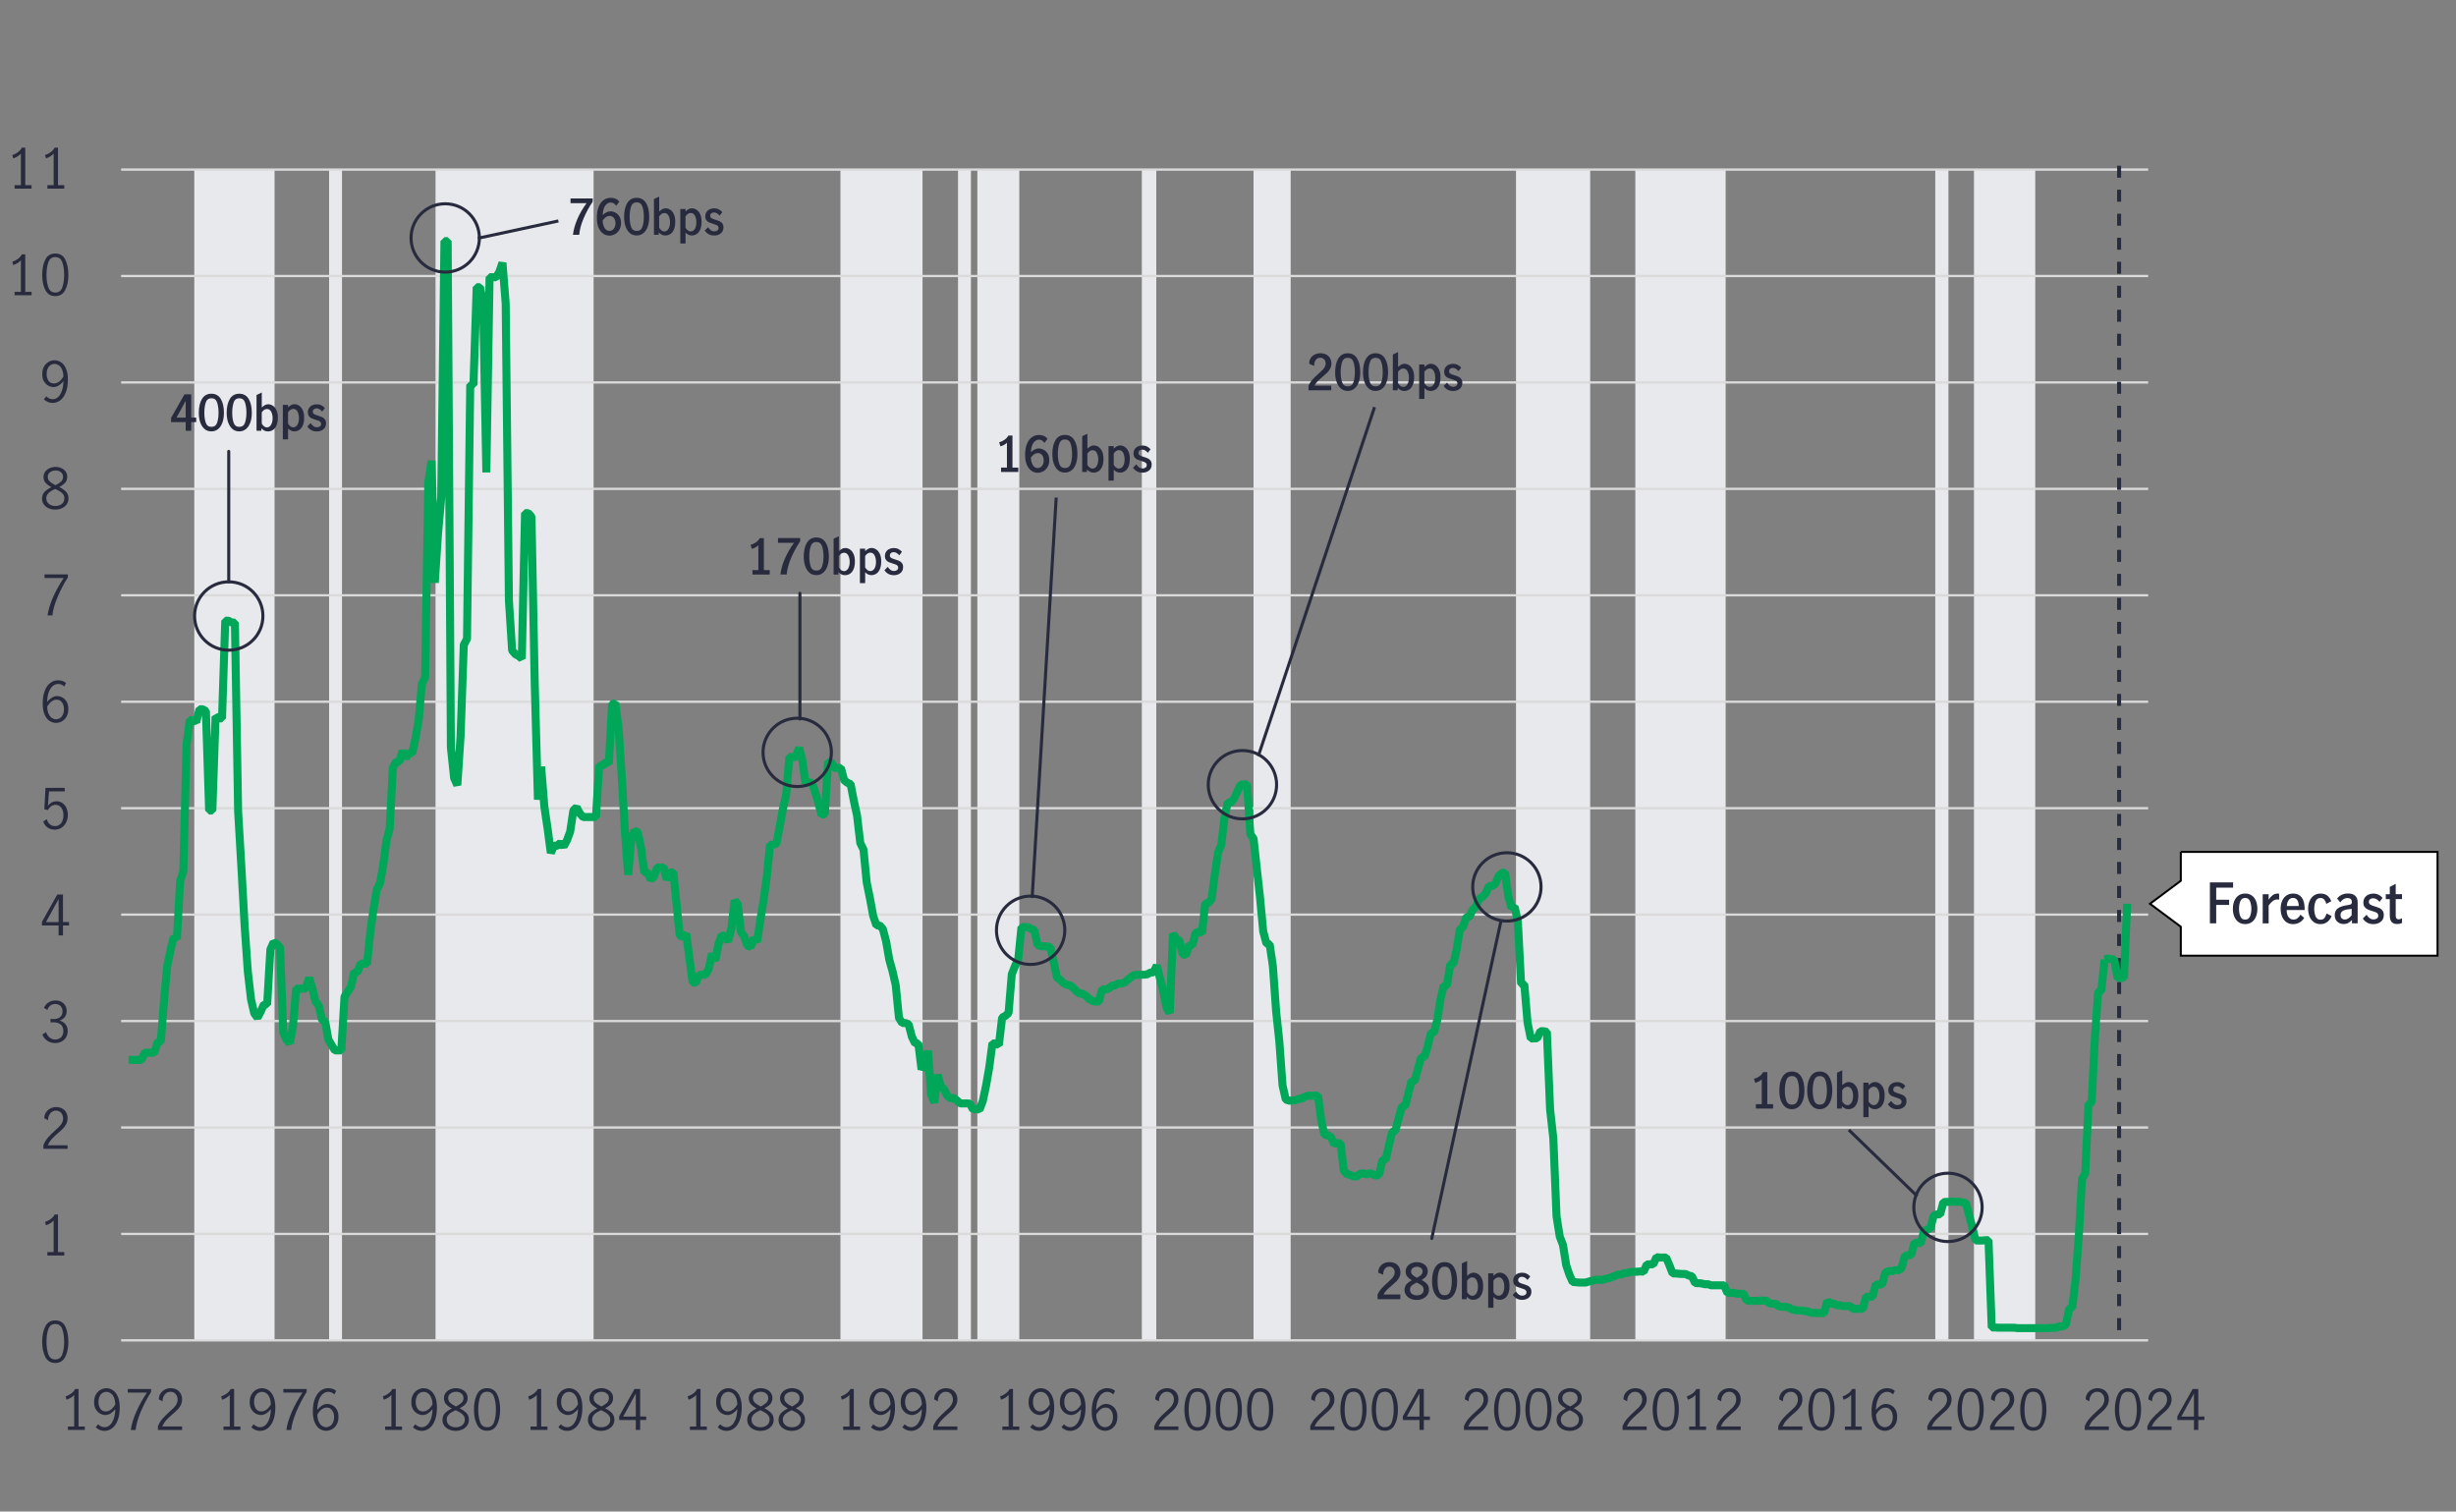 <?xml version="1.0" encoding="UTF-8"?><svg xmlns="http://www.w3.org/2000/svg" xmlns:xlink="http://www.w3.org/1999/xlink" viewBox="0 0 800 492.34"><rect x="0" y="0" width="800" height="492.34" fill="#808080" stroke="none"/><defs><style>.cls-1{fill:rgba(242,218,193,0);}.cls-2,.cls-3,.cls-4,.cls-5,.cls-6,.cls-7,.cls-8{fill:none;}.cls-9{clip-path:url(#clippath);}.cls-3,.cls-4,.cls-6,.cls-8{stroke:#282b3e;}.cls-3,.cls-6{stroke-linecap:square;}.cls-10{fill:#e8e9ec;}.cls-11,.cls-12{fill:#fff;}.cls-13{fill:#282b3e;}.cls-4{stroke-dasharray:0 0 3.91 3.91;stroke-width:1.3px;}.cls-5{stroke:#00a758;stroke-miterlimit:1;stroke-width:2.61px;}.cls-6{stroke-linejoin:round;}.cls-14{clip-path:url(#clippath-1);}.cls-15{clip-path:url(#clippath-2);}.cls-7{stroke:#dadada;stroke-width:.75px;}.cls-12{fill-rule:evenodd;stroke:#000;stroke-miterlimit:100;stroke-width:.65px;}.cls-8{stroke-linecap:round;}</style><clipPath id="clippath"><rect class="cls-2" x="39.46" y="45.3" width="660.25" height="391.27"/></clipPath><clipPath id="clippath-1"><rect class="cls-2" x="39.46" y="45.3" width="660.25" height="391.27"/></clipPath><clipPath id="clippath-2"><rect class="cls-2" x="39.46" y="45.3" width="660.25" height="391.27"/></clipPath></defs><g id="Recessions_grey_only"><g><rect class="cls-10" x="63.29" y="55.23" width="26.14" height="381.33"/><rect class="cls-10" x="141.87" y="55.23" width="51.48" height="381.33"/><rect class="cls-10" x="273.76" y="55.23" width="26.74" height="381.33"/><rect class="cls-10" x="408.31" y="55.23" width="12.1" height="381.33"/><rect class="cls-10" x="493.81" y="55.23" width="24.16" height="381.33"/><rect class="cls-10" x="532.68" y="55.23" width="29.42" height="381.33"/><rect class="cls-10" x="630.38" y="55.23" width="4.29" height="381.33"/><rect class="cls-10" x="642.99" y="55.23" width="19.96" height="381.33"/><rect class="cls-10" x="312.06" y="55.23" width="4.2" height="381.33"/><rect class="cls-10" x="318.36" y="55.23" width="13.66" height="381.33"/><rect class="cls-10" x="371.94" y="55.23" width="4.7" height="381.33"/><rect class="cls-10" x="107.2" y="55.23" width="4.2" height="381.33"/></g></g><g id="Chart_1_copy"><rect class="cls-1" x="39.46" y="45.3" width="660.25" height="391.27"/><g><path class="cls-7" d="M39.46,436.57H699.72"/><path class="cls-7" d="M39.46,401.9H699.72"/><path class="cls-7" d="M39.46,367.24H699.72"/><path class="cls-7" d="M39.46,332.57H699.72"/><path class="cls-7" d="M39.46,297.9H699.72"/><path class="cls-7" d="M39.46,263.24H699.72"/><path class="cls-7" d="M39.46,228.57H699.72"/><path class="cls-7" d="M39.46,193.9H699.72"/><path class="cls-7" d="M39.46,159.23H699.72"/><path class="cls-7" d="M39.46,124.57H699.72"/><path class="cls-7" d="M39.46,89.9H699.72"/><path class="cls-7" d="M39.46,55.23H699.72"/></g><g class="cls-9"><path class="cls-4" d="M690.26,53.97V436.57"/></g><g class="cls-14"><g><path class="cls-5" d="M685.53,312.54h0l-1.05,10.13-1.05,.35-1.05,14.8-1.05,21.09-1.05,1.03-1.05,22.2-1.05,1.89-1.05,18.55-1.05,14.08-1.05,8.98-1.05,.78-1.05,4.98-1.05,.63h-1.05l-1.05,.42-1.05,.04-1.05,.04-1.05,.07h-9.46l-1.05-.15h-5.25l-1.05-.07h-1.05l-1.05-28.43h-1.05l-1.05,.11h-2.1l-1.05-4.23-1.05-3.91-1.05-4.06-1.05-.25-1.05-.18-1.05-.04h-1.05l-1.05,.07h-1.05l-1.05,.11-1.05,3.97h-1.05l-1.05,.35-1.05,4.04-1.05,.59-1.05,.35-1.05,3.97h-2.1l-1.05,3.97h-1.05l-1.05,.35-1.05,3.97-1.05,.59h-1.05l-1.05,.35h-1.05l-1.05,.35-1.05,3.97h-2.1l-1.05,3.97h-2.1l-1.05,3.97-1.05-.04h-2.1l-1.05-.88h-2.1l-1.05-.25h-1.05l-1.05-.55-1.05-.06-1.05-.77-1.05,3.93h-2.1l-1.05-.11h-1.05l-1.05-.43-1.05-.11-1.05-.25h-1.05l-1.05-.06-1.05-.29-1.05-.58-1.05-.24h-1.05l-1.05-.11-1.05-.89h-1.05l-1.05-.17-1.05-.85h-1.05l-1.05,.04-1.05,.04h-2.1l-1.05-.11-1.05-2.22h-2.1l-1.05-.25h-2.1l-1.05-2.47h-4.2l-1.05-.36h-1.05l-1.05-.25-1.05-.11h-1.05l-1.05-2.22-1.05-.25-1.05-.5h-1.05l-1.05-.07-1.05-.11h-1.05l-1.05-2.71-1.05-2.47h-2.1l-1.05-.12-1.05,2.32h-1.05l-1.05,.07-1.05,2.32-1.05-.08-1.05,.11h-1.05l-1.05,.11-1.05,.25-1.05,.11-1.05,.46h-1.05l-1.05,.5-1.05,.39-1.05,.32-1.05,.25-1.05,.25h-2.1l-1.05,.32-1.05,.25-1.05,.32h-2.1l-1.05-.11-1.05-.07-1.05-2.35-1.05-3.11-1.05-6.58-1.05-2.74-1.05-6.55-1.05-25.43-1.05-9.41-1.05-25.29-1.05-.23h-1.05l-1.05,2.28-1.05,.07h-1.05l-1.05-5.2-1.05-12.37-1.05-.23-1.05-20.22-1.05-4.85-1.05,.25-1.05-3.87-1.05-7.66-1.05,.32-1.05,.98-1.05,2.54-1.05,.65-1.05,.04-1.05,2.44-1.05,1.06-1.05,.65-1.05,2.5-1.05,1.01-1.05,2.22-1.05,.22-1.05,3.12-1.05,.96-1.05,6.48-1.05,4.58-1.05,.35-1.05,6.83h-1.05l-1.05,4.43-1.05,6.7-1.05,4.04-1.05,.39-1.05,4.32-1.05,3.39-1.05,.07-1.05,3.76-1.05,3.97h-1.05l-1.05,4.27-1.05,3.97h-1.05l-1.05,3.97-1.05,3.97-1.05,.39-1.05,4.48-1.05,4.56-1.05,.04-1.05,4.66-1.05,.59-1.05-.52-1.05-.42-1.05,.48-1.05-.38-1.05,.18-1.05,.84h-1.05l-1.05-.48-1.05-.27-1.05-1.08-1.05-8.92-1.05-.13-1.05,.31-1.05-2.28-1.05-.59-1.05-.13-1.05-4.67-1.05-8.05h-3.15l-1.05,.29-1.05,.6-1.05,.17-1.05,.39-1.05,.15h-1.05l-1.05-.35-1.05-4.59-1.05-14.34-1.05-9.84-1.05-14.68-1.05-7.13-1.05-.24-1.05-3.97-1.05-11.14-1.05-9.43-1.05-9.63-1.05-1.47-1.05-16.25-1.05,.11h-1.05l-1.05,2.22-1.05,2.28-1.05,1.34h-1.05l-1.05,4.79-1.05,8.98-1.05,2.57-1.05,6.97-1.05,8.07-1.05,1.44h-1.05l-1.05,9.82-1.05-.57-1.05,.46-1.05,3.97h-1.05l-1.05,3.25-1.05-.35-1.05-4.42-1.05-.59-1.05-1.67-1.05,25.84-1.05-1.75-1.05-5.45-1.05-3.95-1.05-4.32-1.05,2.2-1.05,.13-1.05,.55-1.05,.13h-1.05l-1.05,.07h-1.05l-1.05,.7-1.05,.81-1.05,.94-1.05,.35h-1.05l-1.05,.59-1.05,.15-1.05,.94-1.05,.23h-1.05l-1.05,3.97h-1.05l-1.05-.2-1.05-.61-1.05-1.09-1.05-.65-1.05-.08-1.05-.83-1.05-1.09-1.05-.76-1.05-.17-1.05-.56-1.05-1.05-1.05-.79-1.05-4.97-1.05-4.79-1.05-.35h-1.05l-1.05-.08-1.05-.43-1.05-4.75-1.05-.45-1.05-.53-1.05-.04-1.05,.06-1.05,10.45-1.05,2.18-1.05,2.7-1.05,12.62-1.05,.92-1.05,.56-1.05,8.91-1.05-.43-1.05-.12-1.05,7.93-1.05,5.99-1.05,4.94-1.05,2.77-1.05-.27-1.05,.23-1.05-1.94-1.05-.06h-2.1s-1.05-.95-1.05-.95l-1.05-.82-1.05,.14-1.05-.83-1.05-2.12-1.05-.95-1.05-3.8-1.05,9.08-1.05-2.62-1.05-14.26-1.05,4.36-1.05,1.69-1.05-8.49h-1.05l-1.05-2.18-1.05-4.03-1.05-.42h-1.05l-1.05-1.66-1.05-10.65-1.05-4.56-1.05-3.76-1.05-6.02-1.05-3.97-1.05-1.18h-1.05l-1.05-3.09-1.05-5.72-1.05-5.15-1.05-10.72-1.05-2.14-1.05-8.95-1.05-4.82-1.05-5.43-1.05-.42-1.05-.83-1.05-3.97h-2.1l-1.05-1.93h-1.05l-1.05,16.84-1.05,.42-1.05-3.97-1.05-3.55-1.05-2.96-1.05-.22-1.05,.22-1.05-7.53-1.05-3.97-1.05,3.05h-2.1l-1.05,12.35-1.05,4.54-1.05,5.81-1.05,5.48-1.05,.42h-1.05l-1.05,10.48-1.05,7.5-1.05,6.51-1.05,7.08-1.05-1.18-1.05,2.89-1.05-.45-1.05-2.98-1.05-1.38-1.05-9.11-1.05-1.18-1.05,9.13-1.05,4.2-1.05-1.72-1.05-.36-1.05,2.9-1.05,5.41-1.05-2.26-1.05,4.87-1.05,1.99h-2.1l-1.05,2.56h-1.05l-1.05-7.95-1.05-7.95-1.05,.99-1.05-.39-1.05-10.3-1.05-10.3h-1.05l-1.05,2.35-1.05-3.97h-2.1l-1.05,2.98-1.05,.99-1.05-2.35h-1.05l-1.05-7.95-1.05-5.15-1.05-.37-1.05,1.99-1.05,12.28-1.05-13.91-1.05-18.25-1.05-15.9-1.05-7.95-1.05,.45-1.05,19.27-1.05-.44-1.05,1.18h-1.05l-1.05,16.71h-4.2l-1.05-1.18-1.05-1.99-1.05,.99-1.05,6.96-1.05,2.8-1.05,1.99-1.05-1.18-1.05,.96h-1.05l-1.05,2.35-1.05-7.95-1.05-7.07-1.05-13.1-1.05,10.75-1.05-38.12-1.05-54.02-1.05-1.18h-1.05l-1.05,47.4-1.05-.88-1.05-.59-1.05-1.18-1.05-16.34-1.05-96.71-1.05-13.25-1.05,3.09-1.05,1.62h-2.1l-1.05,63.59-1.05-55.64-1.05-4.7h-1.05l-1.05,31.79h-1.05l-1.05,82.73-1.05,1.99-1.05,29.81-1.05,15.9-1.05-2.35-1.05-9.94-1.05-164.93h-1.05l-1.05,83.46-1.05,11.92-1.05,15.9-1.05-39.74-1.05,7.06-1.05,63.59-1.05,1.99-1.05,11.92-1.05,5.96-1.05,4.7h-1.05l-1.05,1.62-1.05-2.35-1.05,3.53h-1.05l-1.05,1.99-1.05,19.79-1.05,3.97-1.05,7.95-1.05,5.96-1.05,1.99-1.05,6.33-1.05,7.5-1.05,10.3h-2.1l-1.05,2.8h-1.05l-1.05,4.7-1.05,1.62-1.05,1.62-1.05,17.52h-2.1l-1.05-1.76-1.05-1.76-1.05-5.88-1.05-.59-1.05-4.7-1.05-1.18-1.05-4.56-1.05-3.24-1.05,3.53h-3.15l-1.05,12.29-1.05,5.52-1.05-1.18-1.05-2.35-1.05-27.6-1.05-1.18-1.05-.59-1.05,2.35-1.05,17.88h-1.05l-1.05,2.35-1.05,1.99-1.05-1.4-1.05-4.56-1.05-9.12-1.05-15.09-1.05-19.06-1.05-17.88-1.05-61.6h-1.05l-1.05-.59h-1.05l-1.05,31.79h-1.05l-1.05-.59-1.05,30.62h-1.05l-1.05-32.38-1.05-.59h-1.05l-1.05,4.12-1.05-.59h-1.05l-1.05,7.95-1.05,41.2-1.05,3.39-1.05,18.7-1.05-.59-1.05,4.38-1.05,4.97-1.05,11.33-1.05,13.46h-1.05l-1.05,3.53h-3.15l-1.05,2.35h-4.2"/><path class="cls-5" d="M692.89,294.37h0l-1.05,24.14h-2.1l-1.05-6.02-1.05-.03-1.05-.25-1.05,.33"/></g></g><g class="cls-15"><path class="cls-3" d="M447.58,133.08l-37.56,112.73"/><path class="cls-8" d="M466.37,403.38l22.54-103.38"/><path class="cls-3" d="M344.01,162.56l-7.78,129.43"/><path class="cls-3" d="M602.58,368.37l21.56,20.89"/><path class="cls-8" d="M260.56,193.24v40.95"/><path class="cls-6" d="M181.39,72.07l-25.24,5.43"/><path class="cls-8" d="M74.51,147.02v42.49"/></g><path class="cls-12" d="M710.36,277.48h83.63v33.79h-83.63v-9.42l-10.04-7.48,10.04-7.48v-9.42Z"/><circle class="cls-3" cx="74.51" cy="200.64" r="11.13"/><circle class="cls-3" cx="145.02" cy="77.5" r="11.13"/><circle class="cls-3" cx="259.68" cy="245.06" r="11.13"/><circle class="cls-3" cx="335.71" cy="303" r="11.13"/><circle class="cls-3" cx="404.7" cy="255.59" r="11.13"/><circle class="cls-3" cx="490.84" cy="288.88" r="11.13"/><circle class="cls-3" cx="634.52" cy="393.26" r="11.13"/></g><g id="Chart_1_type"><g><path class="cls-13" d="M24.16,464.64v-10.3c-.56,.67-1.39,1.19-2.48,1.57l-.32-1.08c.67-.22,1.28-.53,1.84-.95,.55-.41,.98-.9,1.28-1.47h1.1v12.22h2.05v1.12h-5.51v-1.12h2.05Z"/><path class="cls-13" d="M31.18,464.88l.77-.97c.68,.64,1.38,.95,2.09,.95,.56,0,1.1-.19,1.61-.58,.51-.39,.94-1.03,1.3-1.91,.36-.88,.56-2.01,.61-3.39-.47,.59-.98,1.05-1.53,1.4-.55,.34-1.12,.51-1.69,.51-.54,0-1.09-.14-1.66-.43-.56-.29-1.04-.74-1.44-1.37s-.59-1.42-.59-2.38c0-1.04,.21-1.91,.63-2.59,.42-.68,.94-1.18,1.55-1.49,.61-.31,1.21-.47,1.8-.47,.78,0,1.5,.22,2.16,.67,.66,.44,1.19,1.13,1.6,2.07,.41,.94,.61,2.11,.61,3.53,0,1.64-.22,3.04-.67,4.19-.44,1.15-1.04,2.01-1.8,2.58-.76,.57-1.6,.86-2.52,.86-1.03,0-1.98-.39-2.84-1.17Zm5.03-5.81c.53-.43,.98-.98,1.34-1.64-.04-1-.21-1.8-.51-2.41s-.67-1.04-1.1-1.3-.85-.38-1.27-.38c-.44,0-.86,.12-1.26,.35-.4,.23-.72,.61-.96,1.12-.25,.51-.37,1.15-.37,1.92s.2,1.5,.6,2.1c.4,.59,.97,.89,1.72,.89,.67,0,1.27-.22,1.81-.65Z"/><path class="cls-13" d="M44.37,459.88c.93-2.12,2.09-4.21,3.48-6.29h-6.23v-1.17h7.6v.94c-1.33,2.12-2.47,4.31-3.41,6.56-.94,2.25-1.48,4.2-1.63,5.84h-1.58c.25-1.8,.84-3.76,1.77-5.88Z"/><path class="cls-13" d="M52.93,462.09c.59-.68,1.35-1.44,2.28-2.27,.61-.54,1.09-.99,1.44-1.35,.35-.36,.64-.76,.86-1.19,.23-.43,.34-.9,.34-1.4,0-.72-.21-1.33-.63-1.82s-.98-.74-1.67-.74c-.53,0-.99,.15-1.4,.44-.4,.29-.71,.68-.92,1.15-.21,.47-.3,.98-.28,1.52l-1.21-.63c-.01-.67,.15-1.28,.49-1.84s.8-.99,1.4-1.31c.59-.32,1.26-.49,1.99-.49s1.41,.16,1.97,.48c.56,.32,.98,.75,1.28,1.31s.44,1.17,.44,1.85-.14,1.28-.41,1.83c-.28,.55-.62,1.03-1.03,1.46-.41,.43-.97,.94-1.67,1.54-.85,.73-1.54,1.39-2.07,1.97-.53,.58-.95,1.25-1.28,2.01h6.46v1.15h-7.87v-1.22c.4-.95,.89-1.76,1.48-2.45Z"/><path class="cls-13" d="M74.84,464.64v-10.3c-.56,.67-1.39,1.19-2.48,1.57l-.32-1.08c.67-.22,1.28-.53,1.84-.95,.55-.41,.98-.9,1.28-1.47h1.1v12.22h2.05v1.12h-5.51v-1.12h2.05Z"/><path class="cls-13" d="M81.86,464.88l.77-.97c.68,.64,1.38,.95,2.09,.95,.56,0,1.1-.19,1.61-.58,.51-.39,.94-1.03,1.3-1.91,.36-.88,.56-2.01,.61-3.39-.47,.59-.98,1.05-1.53,1.4-.55,.34-1.12,.51-1.69,.51-.54,0-1.09-.14-1.66-.43-.56-.29-1.04-.74-1.44-1.37s-.59-1.42-.59-2.38c0-1.04,.21-1.91,.63-2.59,.42-.68,.94-1.18,1.55-1.49,.61-.31,1.21-.47,1.8-.47,.78,0,1.5,.22,2.16,.67,.66,.44,1.19,1.13,1.6,2.07,.41,.94,.61,2.11,.61,3.53,0,1.64-.22,3.04-.67,4.19-.44,1.15-1.04,2.01-1.8,2.58-.76,.57-1.6,.86-2.52,.86-1.03,0-1.98-.39-2.84-1.17Zm5.03-5.81c.53-.43,.98-.98,1.34-1.64-.04-1-.21-1.8-.51-2.41s-.67-1.04-1.1-1.3-.85-.38-1.27-.38c-.44,0-.86,.12-1.26,.35-.4,.23-.72,.61-.96,1.12-.25,.51-.37,1.15-.37,1.92s.2,1.5,.6,2.1c.4,.59,.97,.89,1.72,.89,.67,0,1.27-.22,1.81-.65Z"/><path class="cls-13" d="M95.04,459.88c.93-2.12,2.09-4.21,3.48-6.29h-6.23v-1.17h7.6v.94c-1.33,2.12-2.47,4.31-3.41,6.56-.94,2.25-1.48,4.2-1.63,5.84h-1.58c.25-1.8,.84-3.76,1.77-5.88Z"/><path class="cls-13" d="M104.11,465.38c-.66-.44-1.19-1.14-1.6-2.08-.41-.94-.61-2.12-.61-3.54,0-1.64,.22-3.04,.67-4.18,.44-1.15,1.04-2,1.8-2.57s1.6-.86,2.52-.86c.52,0,1,.07,1.45,.22,.45,.14,.84,.37,1.16,.67l-.58,1.15c-.54-.56-1.21-.85-2-.85-.56,0-1.11,.2-1.64,.58-.53,.39-.97,1.02-1.33,1.9-.36,.88-.57,2-.63,3.38,.49-.59,1.01-1.05,1.56-1.4,.55-.34,1.11-.51,1.68-.51,.61,0,1.2,.15,1.76,.46s1.03,.77,1.39,1.39c.36,.62,.54,1.4,.54,2.32,0,1.06-.21,1.93-.63,2.61-.42,.68-.94,1.18-1.55,1.49-.61,.31-1.22,.47-1.82,.47-.77,0-1.48-.22-2.14-.67Zm3.37-.88c.4-.24,.72-.62,.97-1.12s.38-1.15,.38-1.92c0-.5-.09-.98-.27-1.44-.18-.46-.45-.83-.81-1.12-.36-.29-.79-.43-1.3-.43-.66,0-1.25,.22-1.77,.65-.52,.43-.96,.98-1.32,1.64,.04,1,.21,1.8,.51,2.41,.31,.61,.67,1.05,1.1,1.3,.43,.26,.85,.39,1.27,.39s.85-.12,1.24-.36Z"/><path class="cls-13" d="M127.49,464.64v-10.3c-.56,.67-1.39,1.19-2.48,1.57l-.32-1.08c.67-.22,1.28-.53,1.84-.95,.55-.41,.98-.9,1.28-1.47h1.1v12.22h2.05v1.12h-5.51v-1.12h2.05Z"/><path class="cls-13" d="M134.51,464.88l.77-.97c.68,.64,1.38,.95,2.09,.95,.56,0,1.1-.19,1.61-.58,.51-.39,.94-1.03,1.3-1.91,.36-.88,.56-2.01,.61-3.39-.47,.59-.98,1.05-1.53,1.4-.55,.34-1.12,.51-1.69,.51-.54,0-1.09-.14-1.66-.43-.56-.29-1.04-.74-1.44-1.37s-.59-1.42-.59-2.38c0-1.04,.21-1.91,.63-2.59,.42-.68,.94-1.18,1.55-1.49,.61-.31,1.21-.47,1.8-.47,.78,0,1.5,.22,2.16,.67,.66,.44,1.19,1.13,1.6,2.07,.41,.94,.61,2.11,.61,3.53,0,1.64-.22,3.04-.67,4.19-.44,1.15-1.04,2.01-1.8,2.58-.76,.57-1.6,.86-2.52,.86-1.03,0-1.98-.39-2.84-1.17Zm5.03-5.81c.53-.43,.98-.98,1.34-1.64-.04-1-.21-1.8-.51-2.41s-.67-1.04-1.1-1.3-.85-.38-1.27-.38c-.44,0-.86,.12-1.26,.35-.4,.23-.72,.61-.96,1.12-.25,.51-.37,1.15-.37,1.92s.2,1.5,.6,2.1c.4,.59,.97,.89,1.72,.89,.67,0,1.27-.22,1.81-.65Z"/><path class="cls-13" d="M151.95,460.25c.53,.55,.79,1.28,.79,2.18,0,.71-.19,1.33-.57,1.88-.38,.55-.9,.97-1.56,1.28s-1.39,.46-2.2,.46-1.5-.15-2.15-.44c-.65-.29-1.17-.71-1.56-1.25-.38-.54-.58-1.16-.58-1.85,0-.91,.27-1.65,.8-2.21,.53-.56,1.29-1.08,2.26-1.56-.82-.42-1.45-.89-1.9-1.4s-.67-1.16-.67-1.95c0-.64,.18-1.2,.55-1.7,.37-.5,.85-.88,1.45-1.14s1.24-.4,1.91-.4,1.31,.13,1.89,.39c.58,.26,1.04,.63,1.39,1.11,.35,.48,.52,1.05,.52,1.71,0,.79-.23,1.44-.68,1.95-.46,.51-1.09,.97-1.91,1.38,.95,.49,1.69,1.01,2.21,1.57Zm-1.4,3.97c.56-.44,.85-1.05,.85-1.84,0-.5-.13-.94-.4-1.3-.26-.36-.6-.67-1-.92-.4-.25-.93-.53-1.59-.83-.62,.29-1.13,.56-1.53,.81s-.72,.56-.98,.93c-.26,.37-.39,.8-.39,1.29,0,.79,.28,1.41,.85,1.85,.56,.44,1.27,.67,2.11,.67s1.52-.22,2.09-.66Zm-3.92-7.32c.43,.4,1.06,.8,1.89,1.21,.79-.4,1.4-.8,1.82-1.21,.42-.41,.63-.92,.63-1.53s-.23-1.12-.69-1.49-1.05-.56-1.75-.56-1.26,.18-1.77,.54c-.51,.36-.77,.86-.77,1.51s.22,1.13,.65,1.53Z"/><path class="cls-13" d="M155.4,464.03c-.68-1.32-1.02-2.96-1.02-4.91s.33-3.62,.99-4.96c.66-1.34,1.75-2.01,3.28-2.01s2.63,.67,3.28,2.01c.65,1.34,.98,2.99,.98,4.96s-.34,3.59-1.02,4.91c-.68,1.32-1.76,1.98-3.25,1.98s-2.57-.66-3.25-1.98Zm5.55-.91c.4-1.16,.59-2.49,.59-4s-.2-2.87-.58-4.05c-.39-1.18-1.16-1.76-2.31-1.76s-1.91,.59-2.29,1.76c-.39,1.18-.58,2.53-.58,4.05s.2,2.85,.59,4,1.16,1.74,2.29,1.74,1.91-.58,2.3-1.74Z"/><path class="cls-13" d="M174.86,464.64v-10.3c-.56,.67-1.39,1.19-2.48,1.57l-.32-1.08c.67-.22,1.28-.53,1.84-.95,.55-.41,.98-.9,1.28-1.47h1.1v12.22h2.05v1.12h-5.51v-1.12h2.05Z"/><path class="cls-13" d="M181.88,464.88l.77-.97c.68,.64,1.38,.95,2.09,.95,.56,0,1.1-.19,1.61-.58,.51-.39,.94-1.03,1.3-1.91,.36-.88,.56-2.01,.61-3.39-.47,.59-.98,1.05-1.53,1.4-.55,.34-1.12,.51-1.69,.51-.54,0-1.09-.14-1.66-.43-.56-.29-1.04-.74-1.44-1.37s-.59-1.42-.59-2.38c0-1.04,.21-1.91,.63-2.59,.42-.68,.94-1.18,1.55-1.49,.61-.31,1.21-.47,1.8-.47,.78,0,1.5,.22,2.16,.67,.66,.44,1.19,1.13,1.6,2.07,.41,.94,.61,2.11,.61,3.53,0,1.64-.22,3.04-.67,4.19-.44,1.15-1.04,2.01-1.8,2.58-.76,.57-1.6,.86-2.52,.86-1.03,0-1.98-.39-2.84-1.17Zm5.03-5.81c.53-.43,.98-.98,1.34-1.64-.04-1-.21-1.8-.51-2.41s-.67-1.04-1.1-1.3-.85-.38-1.27-.38c-.44,0-.86,.12-1.26,.35-.4,.23-.72,.61-.96,1.12-.25,.51-.37,1.15-.37,1.92s.2,1.5,.6,2.1c.4,.59,.97,.89,1.72,.89,.67,0,1.27-.22,1.81-.65Z"/><path class="cls-13" d="M199.33,460.25c.53,.55,.79,1.28,.79,2.18,0,.71-.19,1.33-.57,1.88-.38,.55-.9,.97-1.56,1.28s-1.39,.46-2.2,.46-1.5-.15-2.15-.44c-.65-.29-1.17-.71-1.56-1.25-.38-.54-.58-1.16-.58-1.85,0-.91,.27-1.65,.8-2.21,.53-.56,1.29-1.08,2.26-1.56-.82-.42-1.45-.89-1.9-1.4s-.67-1.16-.67-1.95c0-.64,.18-1.2,.55-1.7,.37-.5,.85-.88,1.45-1.14s1.24-.4,1.91-.4,1.31,.13,1.89,.39c.58,.26,1.04,.63,1.39,1.11,.35,.48,.52,1.05,.52,1.71,0,.79-.23,1.44-.68,1.95-.46,.51-1.09,.97-1.91,1.38,.95,.49,1.69,1.01,2.21,1.57Zm-1.4,3.97c.56-.44,.85-1.05,.85-1.84,0-.5-.13-.94-.4-1.3-.26-.36-.6-.67-1-.92-.4-.25-.93-.53-1.59-.83-.62,.29-1.13,.56-1.53,.81s-.72,.56-.98,.93c-.26,.37-.39,.8-.39,1.29,0,.79,.28,1.41,.85,1.85,.56,.44,1.27,.67,2.11,.67s1.52-.22,2.09-.66Zm-3.92-7.32c.43,.4,1.06,.8,1.89,1.21,.79-.4,1.4-.8,1.82-1.21,.42-.41,.63-.92,.63-1.53s-.23-1.12-.69-1.49-1.05-.56-1.75-.56-1.26,.18-1.77,.54c-.51,.36-.77,.86-.77,1.51s.22,1.13,.65,1.53Z"/><path class="cls-13" d="M207.1,462.52h-5.42v-1.21l4.99-8.89h1.85v8.96h1.98v1.13h-1.98v3.24h-1.42v-3.24Zm0-1.13v-7.45h-.02l-4.09,7.45h4.1Z"/><path class="cls-13" d="M226.77,464.64v-10.3c-.56,.67-1.39,1.19-2.48,1.57l-.32-1.08c.67-.22,1.28-.53,1.84-.95,.55-.41,.98-.9,1.28-1.47h1.1v12.22h2.05v1.12h-5.51v-1.12h2.05Z"/><path class="cls-13" d="M233.79,464.88l.77-.97c.68,.64,1.38,.95,2.09,.95,.56,0,1.1-.19,1.61-.58,.51-.39,.94-1.03,1.3-1.91,.36-.88,.56-2.01,.61-3.39-.47,.59-.98,1.05-1.53,1.4-.55,.34-1.12,.51-1.69,.51-.54,0-1.09-.14-1.66-.43-.56-.29-1.04-.74-1.44-1.37s-.59-1.42-.59-2.38c0-1.04,.21-1.91,.63-2.59,.42-.68,.94-1.18,1.55-1.49,.61-.31,1.21-.47,1.8-.47,.78,0,1.5,.22,2.16,.67,.66,.44,1.19,1.13,1.6,2.07,.41,.94,.61,2.11,.61,3.53,0,1.64-.22,3.04-.67,4.19-.44,1.15-1.04,2.01-1.8,2.58-.76,.57-1.6,.86-2.52,.86-1.03,0-1.98-.39-2.84-1.17Zm5.03-5.81c.53-.43,.98-.98,1.34-1.64-.04-1-.21-1.8-.51-2.41s-.67-1.04-1.1-1.3-.85-.38-1.27-.38c-.44,0-.86,.12-1.26,.35-.4,.23-.72,.61-.96,1.12-.25,.51-.37,1.15-.37,1.92s.2,1.5,.6,2.1c.4,.59,.97,.89,1.72,.89,.67,0,1.27-.22,1.81-.65Z"/><path class="cls-13" d="M251.23,460.25c.53,.55,.79,1.28,.79,2.18,0,.71-.19,1.33-.57,1.88-.38,.55-.9,.97-1.56,1.28s-1.39,.46-2.2,.46-1.5-.15-2.15-.44c-.65-.29-1.17-.71-1.56-1.25-.38-.54-.58-1.16-.58-1.85,0-.91,.27-1.65,.8-2.21,.53-.56,1.29-1.08,2.26-1.56-.82-.42-1.45-.89-1.9-1.4s-.67-1.16-.67-1.95c0-.64,.18-1.2,.55-1.7,.37-.5,.85-.88,1.45-1.14s1.24-.4,1.91-.4,1.31,.13,1.89,.39c.58,.26,1.04,.63,1.39,1.11,.35,.48,.52,1.05,.52,1.71,0,.79-.23,1.44-.68,1.95-.46,.51-1.09,.97-1.91,1.38,.95,.49,1.69,1.01,2.21,1.57Zm-1.4,3.97c.56-.44,.85-1.05,.85-1.84,0-.5-.13-.94-.4-1.3-.26-.36-.6-.67-1-.92-.4-.25-.93-.53-1.59-.83-.62,.29-1.13,.56-1.53,.81s-.72,.56-.98,.93c-.26,.37-.39,.8-.39,1.29,0,.79,.28,1.41,.85,1.85,.56,.44,1.27,.67,2.11,.67s1.52-.22,2.09-.66Zm-3.92-7.32c.43,.4,1.06,.8,1.89,1.21,.79-.4,1.4-.8,1.82-1.21,.42-.41,.63-.92,.63-1.53s-.23-1.12-.69-1.49-1.05-.56-1.75-.56-1.26,.18-1.77,.54c-.51,.36-.77,.86-.77,1.51s.22,1.13,.65,1.53Z"/><path class="cls-13" d="M261.43,460.25c.53,.55,.79,1.28,.79,2.18,0,.71-.19,1.33-.57,1.88-.38,.55-.9,.97-1.56,1.28s-1.39,.46-2.2,.46-1.5-.15-2.15-.44c-.65-.29-1.17-.71-1.56-1.25-.38-.54-.58-1.16-.58-1.85,0-.91,.27-1.65,.8-2.21,.53-.56,1.29-1.08,2.26-1.56-.82-.42-1.45-.89-1.9-1.4s-.67-1.16-.67-1.95c0-.64,.18-1.2,.55-1.7,.37-.5,.85-.88,1.45-1.14s1.24-.4,1.91-.4,1.31,.13,1.89,.39c.58,.26,1.04,.63,1.39,1.11,.35,.48,.52,1.05,.52,1.71,0,.79-.23,1.44-.68,1.95-.46,.51-1.09,.97-1.91,1.38,.95,.49,1.69,1.01,2.21,1.57Zm-1.4,3.97c.56-.44,.85-1.05,.85-1.84,0-.5-.13-.94-.4-1.3-.26-.36-.6-.67-1-.92-.4-.25-.93-.53-1.59-.83-.62,.29-1.13,.56-1.53,.81s-.72,.56-.98,.93c-.26,.37-.39,.8-.39,1.29,0,.79,.28,1.41,.85,1.85,.56,.44,1.27,.67,2.11,.67s1.52-.22,2.09-.66Zm-3.92-7.32c.43,.4,1.06,.8,1.89,1.21,.79-.4,1.4-.8,1.82-1.21,.42-.41,.63-.92,.63-1.53s-.23-1.12-.69-1.49-1.05-.56-1.75-.56-1.26,.18-1.77,.54c-.51,.36-.77,.86-.77,1.51s.22,1.13,.65,1.53Z"/><path class="cls-13" d="M276.69,464.64v-10.3c-.56,.67-1.39,1.19-2.48,1.57l-.32-1.08c.67-.22,1.28-.53,1.84-.95,.55-.41,.98-.9,1.28-1.47h1.1v12.22h2.05v1.12h-5.51v-1.12h2.05Z"/><path class="cls-13" d="M283.71,464.88l.77-.97c.68,.64,1.38,.95,2.09,.95,.56,0,1.1-.19,1.61-.58,.51-.39,.94-1.03,1.3-1.91,.36-.88,.56-2.01,.61-3.39-.47,.59-.98,1.05-1.53,1.4-.55,.34-1.12,.51-1.69,.51-.54,0-1.09-.14-1.66-.43-.56-.29-1.04-.74-1.44-1.37s-.59-1.42-.59-2.38c0-1.04,.21-1.91,.63-2.59,.42-.68,.94-1.18,1.55-1.49,.61-.31,1.21-.47,1.8-.47,.78,0,1.5,.22,2.16,.67,.66,.44,1.19,1.13,1.6,2.07,.41,.94,.61,2.11,.61,3.53,0,1.64-.22,3.04-.67,4.19-.44,1.15-1.04,2.01-1.8,2.58-.76,.57-1.6,.86-2.52,.86-1.03,0-1.98-.39-2.84-1.17Zm5.03-5.81c.53-.43,.98-.98,1.34-1.64-.04-1-.21-1.8-.51-2.41s-.67-1.04-1.1-1.3-.85-.38-1.27-.38c-.44,0-.86,.12-1.26,.35-.4,.23-.72,.61-.96,1.12-.25,.51-.37,1.15-.37,1.92s.2,1.5,.6,2.1c.4,.59,.97,.89,1.72,.89,.67,0,1.27-.22,1.81-.65Z"/><path class="cls-13" d="M293.92,464.88l.77-.97c.68,.64,1.38,.95,2.09,.95,.56,0,1.1-.19,1.61-.58,.51-.39,.94-1.03,1.3-1.91,.36-.88,.56-2.01,.61-3.39-.47,.59-.98,1.05-1.53,1.4-.55,.34-1.12,.51-1.69,.51-.54,0-1.09-.14-1.66-.43-.56-.29-1.04-.74-1.44-1.37s-.59-1.42-.59-2.38c0-1.04,.21-1.91,.63-2.59,.42-.68,.94-1.18,1.55-1.49,.61-.31,1.21-.47,1.8-.47,.78,0,1.5,.22,2.16,.67,.66,.44,1.19,1.13,1.6,2.07,.41,.94,.61,2.11,.61,3.53,0,1.64-.22,3.04-.67,4.19-.44,1.15-1.04,2.01-1.8,2.58-.76,.57-1.6,.86-2.52,.86-1.03,0-1.98-.39-2.84-1.17Zm5.03-5.81c.53-.43,.98-.98,1.34-1.64-.04-1-.21-1.8-.51-2.41s-.67-1.04-1.1-1.3-.85-.38-1.27-.38c-.44,0-.86,.12-1.26,.35-.4,.23-.72,.61-.96,1.12-.25,.51-.37,1.15-.37,1.92s.2,1.5,.6,2.1c.4,.59,.97,.89,1.72,.89,.67,0,1.27-.22,1.81-.65Z"/><path class="cls-13" d="M305.47,462.09c.59-.68,1.35-1.44,2.28-2.27,.61-.54,1.09-.99,1.44-1.35,.35-.36,.64-.76,.86-1.19,.23-.43,.34-.9,.34-1.4,0-.72-.21-1.33-.63-1.82s-.98-.74-1.67-.74c-.53,0-.99,.15-1.4,.44-.4,.29-.71,.68-.92,1.15-.21,.47-.3,.98-.28,1.52l-1.21-.63c-.01-.67,.15-1.28,.49-1.84s.8-.99,1.4-1.31c.59-.32,1.26-.49,1.99-.49s1.41,.16,1.97,.48c.56,.32,.98,.75,1.28,1.31s.44,1.17,.44,1.85-.14,1.28-.41,1.83c-.28,.55-.62,1.03-1.03,1.46-.41,.43-.97,.94-1.67,1.54-.85,.73-1.54,1.39-2.07,1.97-.53,.58-.95,1.25-1.28,2.01h6.46v1.15h-7.87v-1.22c.4-.95,.89-1.76,1.48-2.45Z"/><path class="cls-13" d="M328.55,464.64v-10.3c-.56,.67-1.39,1.19-2.48,1.57l-.32-1.08c.67-.22,1.28-.53,1.84-.95,.55-.41,.98-.9,1.28-1.47h1.1v12.22h2.05v1.12h-5.51v-1.12h2.05Z"/><path class="cls-13" d="M335.57,464.88l.77-.97c.68,.64,1.38,.95,2.09,.95,.56,0,1.1-.19,1.61-.58,.51-.39,.94-1.03,1.3-1.91,.36-.88,.56-2.01,.61-3.39-.47,.59-.98,1.05-1.53,1.4-.55,.34-1.12,.51-1.69,.51-.54,0-1.09-.14-1.66-.43-.56-.29-1.04-.74-1.44-1.37s-.59-1.42-.59-2.38c0-1.04,.21-1.91,.63-2.59,.42-.68,.94-1.18,1.55-1.49,.61-.31,1.21-.47,1.8-.47,.78,0,1.5,.22,2.16,.67,.66,.44,1.19,1.13,1.6,2.07,.41,.94,.61,2.11,.61,3.53,0,1.64-.22,3.04-.67,4.19-.44,1.15-1.04,2.01-1.8,2.58-.76,.57-1.6,.86-2.52,.86-1.03,0-1.98-.39-2.84-1.17Zm5.03-5.81c.53-.43,.98-.98,1.34-1.64-.04-1-.21-1.8-.51-2.41s-.67-1.04-1.1-1.3-.85-.38-1.27-.38c-.44,0-.86,.12-1.26,.35-.4,.23-.72,.61-.96,1.12-.25,.51-.37,1.15-.37,1.92s.2,1.5,.6,2.1c.4,.59,.97,.89,1.72,.89,.67,0,1.27-.22,1.81-.65Z"/><path class="cls-13" d="M345.77,464.88l.77-.97c.68,.64,1.38,.95,2.09,.95,.56,0,1.1-.19,1.61-.58,.51-.39,.94-1.03,1.3-1.91,.36-.88,.56-2.01,.61-3.39-.47,.59-.98,1.05-1.53,1.4-.55,.34-1.12,.51-1.69,.51-.54,0-1.09-.14-1.66-.43-.56-.29-1.04-.74-1.44-1.37s-.59-1.42-.59-2.38c0-1.04,.21-1.91,.63-2.59,.42-.68,.94-1.18,1.55-1.49,.61-.31,1.21-.47,1.8-.47,.78,0,1.5,.22,2.16,.67,.66,.44,1.19,1.13,1.6,2.07,.41,.94,.61,2.11,.61,3.53,0,1.64-.22,3.04-.67,4.19-.44,1.15-1.04,2.01-1.8,2.58-.76,.57-1.6,.86-2.52,.86-1.03,0-1.98-.39-2.84-1.17Zm5.03-5.81c.53-.43,.98-.98,1.34-1.64-.04-1-.21-1.8-.51-2.41s-.67-1.04-1.1-1.3-.85-.38-1.27-.38c-.44,0-.86,.12-1.26,.35-.4,.23-.72,.61-.96,1.12-.25,.51-.37,1.15-.37,1.92s.2,1.5,.6,2.1c.4,.59,.97,.89,1.72,.89,.67,0,1.27-.22,1.81-.65Z"/><path class="cls-13" d="M357.82,465.38c-.66-.44-1.19-1.14-1.6-2.08-.41-.94-.61-2.12-.61-3.54,0-1.64,.22-3.04,.67-4.18,.44-1.15,1.04-2,1.8-2.57s1.6-.86,2.52-.86c.52,0,1,.07,1.45,.22,.45,.14,.84,.37,1.16,.67l-.58,1.15c-.54-.56-1.21-.85-2-.85-.56,0-1.11,.2-1.64,.58-.53,.39-.97,1.02-1.33,1.9-.36,.88-.57,2-.63,3.38,.49-.59,1.01-1.05,1.56-1.4,.55-.34,1.11-.51,1.68-.51,.61,0,1.2,.15,1.76,.46s1.03,.77,1.39,1.39c.36,.62,.54,1.4,.54,2.32,0,1.06-.21,1.93-.63,2.61-.42,.68-.94,1.18-1.55,1.49-.61,.31-1.22,.47-1.82,.47-.77,0-1.48-.22-2.14-.67Zm3.37-.88c.4-.24,.72-.62,.97-1.12s.38-1.15,.38-1.92c0-.5-.09-.98-.27-1.44-.18-.46-.45-.83-.81-1.12-.36-.29-.79-.43-1.3-.43-.66,0-1.25,.22-1.77,.65-.52,.43-.96,.98-1.32,1.64,.04,1,.21,1.8,.51,2.41,.31,.61,.67,1.05,1.1,1.3,.43,.26,.85,.39,1.27,.39s.85-.12,1.24-.36Z"/><path class="cls-13" d="M377.47,462.09c.59-.68,1.35-1.44,2.28-2.27,.61-.54,1.09-.99,1.44-1.35,.35-.36,.64-.76,.86-1.19,.23-.43,.34-.9,.34-1.4,0-.72-.21-1.33-.63-1.82-.42-.49-.98-.74-1.67-.74-.53,0-.99,.15-1.39,.44s-.71,.68-.92,1.15c-.21,.47-.3,.98-.28,1.52l-1.21-.63c-.01-.67,.15-1.28,.49-1.84s.8-.99,1.39-1.31c.59-.32,1.26-.49,1.99-.49s1.41,.16,1.97,.48c.56,.32,.98,.75,1.28,1.31s.44,1.17,.44,1.85-.14,1.28-.41,1.83c-.28,.55-.62,1.03-1.03,1.46s-.97,.94-1.67,1.54c-.85,.73-1.54,1.39-2.07,1.97s-.95,1.25-1.28,2.01h6.46v1.15h-7.87v-1.22c.4-.95,.89-1.76,1.49-2.45Z"/><path class="cls-13" d="M386.81,464.03c-.68-1.32-1.02-2.96-1.02-4.91s.33-3.62,.99-4.96,1.75-2.01,3.28-2.01,2.63,.67,3.29,2.01c.65,1.34,.98,2.99,.98,4.96s-.34,3.59-1.02,4.91c-.68,1.32-1.76,1.98-3.25,1.98s-2.57-.66-3.25-1.98Zm5.55-.91c.4-1.16,.59-2.49,.59-4s-.19-2.87-.58-4.05c-.39-1.18-1.16-1.76-2.31-1.76s-1.91,.59-2.29,1.76c-.39,1.18-.58,2.53-.58,4.05s.2,2.85,.59,4c.4,1.16,1.16,1.74,2.29,1.74s1.91-.58,2.3-1.74Z"/><path class="cls-13" d="M397.02,464.03c-.68-1.32-1.02-2.96-1.02-4.91s.33-3.62,.99-4.96,1.75-2.01,3.28-2.01,2.63,.67,3.29,2.01c.65,1.34,.98,2.99,.98,4.96s-.34,3.59-1.02,4.91c-.68,1.32-1.76,1.98-3.25,1.98s-2.57-.66-3.25-1.98Zm5.55-.91c.4-1.16,.59-2.49,.59-4s-.19-2.87-.58-4.05c-.39-1.18-1.16-1.76-2.31-1.76s-1.91,.59-2.29,1.76c-.39,1.18-.58,2.53-.58,4.05s.2,2.85,.59,4c.4,1.16,1.16,1.74,2.29,1.74s1.91-.58,2.3-1.74Z"/><path class="cls-13" d="M407.23,464.03c-.68-1.32-1.02-2.96-1.02-4.91s.33-3.62,.99-4.96,1.75-2.01,3.28-2.01,2.63,.67,3.29,2.01c.65,1.34,.98,2.99,.98,4.96s-.34,3.59-1.02,4.91c-.68,1.32-1.76,1.98-3.25,1.98s-2.57-.66-3.25-1.98Zm5.55-.91c.4-1.16,.59-2.49,.59-4s-.19-2.87-.58-4.05c-.39-1.18-1.16-1.76-2.31-1.76s-1.91,.59-2.29,1.76c-.39,1.18-.58,2.53-.58,4.05s.2,2.85,.59,4c.4,1.16,1.16,1.74,2.29,1.74s1.91-.58,2.3-1.74Z"/><path class="cls-13" d="M428.28,462.09c.59-.68,1.35-1.44,2.28-2.27,.61-.54,1.09-.99,1.44-1.35,.35-.36,.64-.76,.86-1.19,.23-.43,.34-.9,.34-1.4,0-.72-.21-1.33-.63-1.82-.42-.49-.98-.74-1.67-.74-.53,0-.99,.15-1.39,.44s-.71,.68-.92,1.15c-.21,.47-.3,.98-.28,1.52l-1.21-.63c-.01-.67,.15-1.28,.49-1.84s.8-.99,1.39-1.31c.59-.32,1.26-.49,1.99-.49s1.41,.16,1.97,.48c.56,.32,.98,.75,1.28,1.31s.44,1.17,.44,1.85-.14,1.28-.41,1.83c-.28,.55-.62,1.03-1.03,1.46s-.97,.94-1.67,1.54c-.85,.73-1.54,1.39-2.07,1.97s-.95,1.25-1.28,2.01h6.46v1.15h-7.87v-1.22c.4-.95,.89-1.76,1.49-2.45Z"/><path class="cls-13" d="M437.62,464.03c-.68-1.32-1.02-2.96-1.02-4.91s.33-3.62,.99-4.96,1.75-2.01,3.28-2.01,2.63,.67,3.29,2.01c.65,1.34,.98,2.99,.98,4.96s-.34,3.59-1.02,4.91c-.68,1.32-1.76,1.98-3.25,1.98s-2.57-.66-3.25-1.98Zm5.55-.91c.4-1.16,.59-2.49,.59-4s-.19-2.87-.58-4.05c-.39-1.18-1.16-1.76-2.31-1.76s-1.91,.59-2.29,1.76c-.39,1.18-.58,2.53-.58,4.05s.2,2.85,.59,4c.4,1.16,1.16,1.74,2.29,1.74s1.91-.58,2.3-1.74Z"/><path class="cls-13" d="M447.83,464.03c-.68-1.32-1.02-2.96-1.02-4.91s.33-3.62,.99-4.96,1.75-2.01,3.28-2.01,2.63,.67,3.29,2.01c.65,1.34,.98,2.99,.98,4.96s-.34,3.59-1.02,4.91c-.68,1.32-1.76,1.98-3.25,1.98s-2.57-.66-3.25-1.98Zm5.55-.91c.4-1.16,.59-2.49,.59-4s-.19-2.87-.58-4.05c-.39-1.18-1.16-1.76-2.31-1.76s-1.91,.59-2.29,1.76c-.39,1.18-.58,2.53-.58,4.05s.2,2.85,.59,4c.4,1.16,1.16,1.74,2.29,1.74s1.91-.58,2.3-1.74Z"/><path class="cls-13" d="M462.37,462.52h-5.42v-1.21l4.99-8.89h1.85v8.96h1.98v1.13h-1.98v3.24h-1.42v-3.24Zm0-1.13v-7.45h-.02l-4.09,7.45h4.1Z"/><path class="cls-13" d="M478.34,462.09c.59-.68,1.35-1.44,2.28-2.27,.61-.54,1.09-.99,1.44-1.35,.35-.36,.64-.76,.86-1.19,.23-.43,.34-.9,.34-1.4,0-.72-.21-1.33-.63-1.82-.42-.49-.98-.74-1.67-.74-.53,0-.99,.15-1.39,.44s-.71,.68-.92,1.15c-.21,.47-.3,.98-.28,1.52l-1.21-.63c-.01-.67,.15-1.28,.49-1.84s.8-.99,1.39-1.31c.59-.32,1.26-.49,1.99-.49s1.41,.16,1.97,.48c.56,.32,.98,.75,1.28,1.31s.44,1.17,.44,1.85-.14,1.28-.41,1.83c-.28,.55-.62,1.03-1.03,1.46s-.97,.94-1.67,1.54c-.85,.73-1.54,1.39-2.07,1.97s-.95,1.25-1.28,2.01h6.46v1.15h-7.87v-1.22c.4-.95,.89-1.76,1.49-2.45Z"/><path class="cls-13" d="M487.68,464.03c-.68-1.32-1.02-2.96-1.02-4.91s.33-3.62,.99-4.96,1.75-2.01,3.28-2.01,2.63,.67,3.29,2.01c.65,1.34,.98,2.99,.98,4.96s-.34,3.59-1.02,4.91c-.68,1.32-1.76,1.98-3.25,1.98s-2.57-.66-3.25-1.98Zm5.55-.91c.4-1.16,.59-2.49,.59-4s-.19-2.87-.58-4.05c-.39-1.18-1.16-1.76-2.31-1.76s-1.91,.59-2.29,1.76c-.39,1.18-.58,2.53-.58,4.05s.2,2.85,.59,4c.4,1.16,1.16,1.74,2.29,1.74s1.91-.58,2.3-1.74Z"/><path class="cls-13" d="M497.89,464.03c-.68-1.32-1.02-2.96-1.02-4.91s.33-3.62,.99-4.96,1.75-2.01,3.28-2.01,2.63,.67,3.29,2.01c.65,1.34,.98,2.99,.98,4.96s-.34,3.59-1.02,4.91c-.68,1.32-1.76,1.98-3.25,1.98s-2.57-.66-3.25-1.98Zm5.55-.91c.4-1.16,.59-2.49,.59-4s-.19-2.87-.58-4.05c-.39-1.18-1.16-1.76-2.31-1.76s-1.91,.59-2.29,1.76c-.39,1.18-.58,2.53-.58,4.05s.2,2.85,.59,4c.4,1.16,1.16,1.74,2.29,1.74s1.91-.58,2.3-1.74Z"/><path class="cls-13" d="M514.85,460.25c.53,.55,.79,1.28,.79,2.18,0,.71-.19,1.33-.57,1.88-.38,.55-.9,.97-1.56,1.28s-1.39,.46-2.2,.46-1.5-.15-2.15-.44c-.65-.29-1.17-.71-1.56-1.25-.38-.54-.58-1.16-.58-1.85,0-.91,.27-1.65,.8-2.21,.53-.56,1.29-1.08,2.26-1.56-.82-.42-1.45-.89-1.9-1.4-.45-.51-.67-1.16-.67-1.95,0-.64,.18-1.2,.55-1.7,.37-.5,.85-.88,1.45-1.14,.6-.26,1.24-.4,1.91-.4s1.31,.13,1.89,.39c.58,.26,1.04,.63,1.39,1.11,.35,.48,.52,1.05,.52,1.71,0,.79-.23,1.44-.68,1.95-.46,.51-1.09,.97-1.91,1.38,.95,.49,1.69,1.01,2.21,1.57Zm-1.4,3.97c.56-.44,.85-1.05,.85-1.84,0-.5-.13-.94-.4-1.3-.26-.36-.6-.67-1-.92s-.93-.53-1.59-.83c-.62,.29-1.13,.56-1.53,.81-.4,.25-.72,.56-.98,.93-.26,.37-.39,.8-.39,1.29,0,.79,.28,1.41,.85,1.85,.56,.44,1.27,.67,2.11,.67s1.52-.22,2.09-.66Zm-3.92-7.32c.43,.4,1.06,.8,1.89,1.21,.79-.4,1.4-.8,1.82-1.21,.42-.41,.63-.92,.63-1.53s-.23-1.12-.69-1.49-1.05-.56-1.75-.56-1.26,.18-1.77,.54c-.51,.36-.76,.86-.76,1.51s.22,1.13,.65,1.53Z"/><path class="cls-13" d="M530,462.09c.59-.68,1.35-1.44,2.28-2.27,.61-.54,1.09-.99,1.44-1.35,.35-.36,.64-.76,.86-1.19,.23-.43,.34-.9,.34-1.4,0-.72-.21-1.33-.63-1.82-.42-.49-.98-.74-1.67-.74-.53,0-.99,.15-1.39,.44s-.71,.68-.92,1.15c-.21,.47-.3,.98-.28,1.52l-1.21-.63c-.01-.67,.15-1.28,.49-1.84s.8-.99,1.39-1.31c.59-.32,1.26-.49,1.99-.49s1.41,.16,1.97,.48c.56,.32,.98,.75,1.28,1.31s.44,1.17,.44,1.85-.14,1.28-.41,1.83c-.28,.55-.62,1.03-1.03,1.46s-.97,.94-1.67,1.54c-.85,.73-1.54,1.39-2.07,1.97s-.95,1.25-1.28,2.01h6.46v1.15h-7.87v-1.22c.4-.95,.89-1.76,1.49-2.45Z"/><path class="cls-13" d="M539.34,464.03c-.68-1.32-1.02-2.96-1.02-4.91s.33-3.62,.99-4.96,1.75-2.01,3.28-2.01,2.63,.67,3.29,2.01c.65,1.34,.98,2.99,.98,4.96s-.34,3.59-1.02,4.91c-.68,1.32-1.76,1.98-3.25,1.98s-2.57-.66-3.25-1.98Zm5.55-.91c.4-1.16,.59-2.49,.59-4s-.19-2.87-.58-4.05c-.39-1.18-1.16-1.76-2.31-1.76s-1.91,.59-2.29,1.76c-.39,1.18-.58,2.53-.58,4.05s.2,2.85,.59,4c.4,1.16,1.16,1.74,2.29,1.74s1.91-.58,2.3-1.74Z"/><path class="cls-13" d="M552.26,464.64v-10.3c-.56,.67-1.39,1.19-2.48,1.57l-.32-1.08c.67-.22,1.28-.53,1.84-.95,.55-.41,.98-.9,1.28-1.47h1.1v12.22h2.05v1.12h-5.51v-1.12h2.05Z"/><path class="cls-13" d="M560.62,462.09c.59-.68,1.35-1.44,2.28-2.27,.61-.54,1.09-.99,1.44-1.35,.35-.36,.64-.76,.86-1.19,.23-.43,.34-.9,.34-1.4,0-.72-.21-1.33-.63-1.82-.42-.49-.98-.74-1.67-.74-.53,0-.99,.15-1.39,.44s-.71,.68-.92,1.15c-.21,.47-.3,.98-.28,1.52l-1.21-.63c-.01-.67,.15-1.28,.49-1.84s.8-.99,1.39-1.31c.59-.32,1.26-.49,1.99-.49s1.41,.16,1.97,.48c.56,.32,.98,.75,1.28,1.31s.44,1.17,.44,1.85-.14,1.28-.41,1.83c-.28,.55-.62,1.03-1.03,1.46s-.97,.94-1.67,1.54c-.85,.73-1.54,1.39-2.07,1.97s-.95,1.25-1.28,2.01h6.46v1.15h-7.87v-1.22c.4-.95,.89-1.76,1.49-2.45Z"/><path class="cls-13" d="M580.72,462.09c.59-.68,1.35-1.44,2.28-2.27,.61-.54,1.09-.99,1.44-1.35,.35-.36,.64-.76,.86-1.19,.23-.43,.34-.9,.34-1.4,0-.72-.21-1.33-.63-1.82-.42-.49-.98-.74-1.67-.74-.53,0-.99,.15-1.39,.44s-.71,.68-.92,1.15c-.21,.47-.3,.98-.28,1.52l-1.21-.63c-.01-.67,.15-1.28,.49-1.84s.8-.99,1.39-1.31c.59-.32,1.26-.49,1.99-.49s1.41,.16,1.97,.48c.56,.32,.98,.75,1.28,1.31s.44,1.17,.44,1.85-.14,1.28-.41,1.83c-.28,.55-.62,1.03-1.03,1.46s-.97,.94-1.67,1.54c-.85,.73-1.54,1.39-2.07,1.97s-.95,1.25-1.28,2.01h6.46v1.15h-7.87v-1.22c.4-.95,.89-1.76,1.49-2.45Z"/><path class="cls-13" d="M590.06,464.03c-.68-1.32-1.02-2.96-1.02-4.91s.33-3.62,.99-4.96,1.75-2.01,3.28-2.01,2.63,.67,3.29,2.01c.65,1.34,.98,2.99,.98,4.96s-.34,3.59-1.02,4.91c-.68,1.32-1.76,1.98-3.25,1.98s-2.57-.66-3.25-1.98Zm5.55-.91c.4-1.16,.59-2.49,.59-4s-.19-2.87-.58-4.05c-.39-1.18-1.16-1.76-2.31-1.76s-1.91,.59-2.29,1.76c-.39,1.18-.58,2.53-.58,4.05s.2,2.85,.59,4c.4,1.16,1.16,1.74,2.29,1.74s1.91-.58,2.3-1.74Z"/><path class="cls-13" d="M602.98,464.64v-10.3c-.56,.67-1.39,1.19-2.48,1.57l-.32-1.08c.67-.22,1.28-.53,1.84-.95,.55-.41,.98-.9,1.28-1.47h1.1v12.22h2.05v1.12h-5.51v-1.12h2.05Z"/><path class="cls-13" d="M611.83,465.38c-.66-.44-1.19-1.14-1.6-2.08-.41-.94-.61-2.12-.61-3.54,0-1.64,.22-3.04,.67-4.18,.44-1.15,1.04-2,1.8-2.57,.76-.57,1.6-.86,2.52-.86,.52,0,1,.07,1.45,.22,.45,.14,.84,.37,1.16,.67l-.58,1.15c-.54-.56-1.21-.85-2-.85-.56,0-1.11,.2-1.64,.58-.53,.39-.97,1.02-1.33,1.9-.36,.88-.57,2-.63,3.38,.49-.59,1.01-1.05,1.56-1.4s1.11-.51,1.68-.51c.61,0,1.2,.15,1.76,.46,.56,.31,1.03,.77,1.39,1.39,.36,.62,.54,1.4,.54,2.32,0,1.06-.21,1.93-.63,2.61-.42,.68-.94,1.18-1.55,1.49-.61,.31-1.22,.47-1.82,.47-.77,0-1.48-.22-2.14-.67Zm3.37-.88c.4-.24,.72-.62,.97-1.12s.38-1.15,.38-1.92c0-.5-.09-.98-.27-1.44-.18-.46-.45-.83-.81-1.12-.36-.29-.79-.43-1.3-.43-.66,0-1.25,.22-1.77,.65-.52,.43-.96,.98-1.32,1.64,.04,1,.21,1.8,.51,2.41,.31,.61,.67,1.05,1.1,1.3s.85,.39,1.27,.39,.85-.12,1.24-.36Z"/><path class="cls-13" d="M629.3,462.09c.59-.68,1.35-1.44,2.28-2.27,.61-.54,1.09-.99,1.44-1.35,.35-.36,.64-.76,.86-1.19,.23-.43,.34-.9,.34-1.4,0-.72-.21-1.33-.63-1.82-.42-.49-.98-.74-1.67-.74-.53,0-.99,.15-1.39,.44s-.71,.68-.92,1.15c-.21,.47-.3,.98-.28,1.52l-1.21-.63c-.01-.67,.15-1.28,.49-1.84s.8-.99,1.39-1.31c.59-.32,1.26-.49,1.99-.49s1.41,.16,1.97,.48c.56,.32,.98,.75,1.28,1.31s.44,1.17,.44,1.85-.14,1.28-.41,1.83c-.28,.55-.62,1.03-1.03,1.46s-.97,.94-1.67,1.54c-.85,.73-1.54,1.39-2.07,1.97s-.95,1.25-1.28,2.01h6.46v1.15h-7.87v-1.22c.4-.95,.89-1.76,1.49-2.45Z"/><path class="cls-13" d="M638.65,464.03c-.68-1.32-1.02-2.96-1.02-4.91s.33-3.62,.99-4.96,1.75-2.01,3.28-2.01,2.63,.67,3.29,2.01c.65,1.34,.98,2.99,.98,4.96s-.34,3.59-1.02,4.91c-.68,1.32-1.76,1.98-3.25,1.98s-2.57-.66-3.25-1.98Zm5.55-.91c.4-1.16,.59-2.49,.59-4s-.19-2.87-.58-4.05c-.39-1.18-1.16-1.76-2.31-1.76s-1.91,.59-2.29,1.76c-.39,1.18-.58,2.53-.58,4.05s.2,2.85,.59,4c.4,1.16,1.16,1.74,2.29,1.74s1.91-.58,2.3-1.74Z"/><path class="cls-13" d="M649.72,462.09c.59-.68,1.35-1.44,2.28-2.27,.61-.54,1.09-.99,1.44-1.35,.35-.36,.64-.76,.86-1.19,.23-.43,.34-.9,.34-1.4,0-.72-.21-1.33-.63-1.82-.42-.49-.98-.74-1.67-.74-.53,0-.99,.15-1.39,.44s-.71,.68-.92,1.15c-.21,.47-.3,.98-.28,1.52l-1.21-.63c-.01-.67,.15-1.28,.49-1.84s.8-.99,1.39-1.31c.59-.32,1.26-.49,1.99-.49s1.41,.16,1.97,.48c.56,.32,.98,.75,1.28,1.31s.44,1.17,.44,1.85-.14,1.28-.41,1.83c-.28,.55-.62,1.03-1.03,1.46s-.97,.94-1.67,1.54c-.85,.73-1.54,1.39-2.07,1.97s-.95,1.25-1.28,2.01h6.46v1.15h-7.87v-1.22c.4-.95,.89-1.76,1.49-2.45Z"/><path class="cls-13" d="M659.06,464.03c-.68-1.32-1.02-2.96-1.02-4.91s.33-3.62,.99-4.96,1.75-2.01,3.28-2.01,2.63,.67,3.29,2.01c.65,1.34,.98,2.99,.98,4.96s-.34,3.59-1.02,4.91c-.68,1.32-1.76,1.98-3.25,1.98s-2.57-.66-3.25-1.98Zm5.55-.91c.4-1.16,.59-2.49,.59-4s-.19-2.87-.58-4.05c-.39-1.18-1.16-1.76-2.31-1.76s-1.91,.59-2.29,1.76c-.39,1.18-.58,2.53-.58,4.05s.2,2.85,.59,4c.4,1.16,1.16,1.74,2.29,1.74s1.91-.58,2.3-1.74Z"/><path class="cls-13" d="M680.55,462.09c.59-.68,1.35-1.44,2.28-2.27,.61-.54,1.09-.99,1.44-1.35,.35-.36,.64-.76,.86-1.19,.23-.43,.34-.9,.34-1.4,0-.72-.21-1.33-.63-1.82-.42-.49-.98-.74-1.67-.74-.53,0-.99,.15-1.39,.44s-.71,.68-.92,1.15c-.21,.47-.3,.98-.28,1.52l-1.21-.63c-.01-.67,.15-1.28,.49-1.84s.8-.99,1.39-1.31c.59-.32,1.26-.49,1.99-.49s1.41,.16,1.97,.48c.56,.32,.98,.75,1.28,1.31s.44,1.17,.44,1.85-.14,1.28-.41,1.83c-.28,.55-.62,1.03-1.03,1.46s-.97,.94-1.67,1.54c-.85,.73-1.54,1.39-2.07,1.97s-.95,1.25-1.28,2.01h6.46v1.15h-7.87v-1.22c.4-.95,.89-1.76,1.49-2.45Z"/><path class="cls-13" d="M689.9,464.03c-.68-1.32-1.02-2.96-1.02-4.91s.33-3.62,.99-4.96,1.75-2.01,3.28-2.01,2.63,.67,3.29,2.01c.65,1.34,.98,2.99,.98,4.96s-.34,3.59-1.02,4.91c-.68,1.32-1.76,1.98-3.25,1.98s-2.57-.66-3.25-1.98Zm5.55-.91c.4-1.16,.59-2.49,.59-4s-.19-2.87-.58-4.05c-.39-1.18-1.16-1.76-2.31-1.76s-1.91,.59-2.29,1.76c-.39,1.18-.58,2.53-.58,4.05s.2,2.85,.59,4c.4,1.16,1.16,1.74,2.29,1.74s1.91-.58,2.3-1.74Z"/><path class="cls-13" d="M700.97,462.09c.59-.68,1.35-1.44,2.28-2.27,.61-.54,1.09-.99,1.44-1.35,.35-.36,.64-.76,.86-1.19,.23-.43,.34-.9,.34-1.4,0-.72-.21-1.33-.63-1.82-.42-.49-.98-.74-1.67-.74-.53,0-.99,.15-1.39,.44s-.71,.68-.92,1.15c-.21,.47-.3,.98-.28,1.52l-1.21-.63c-.01-.67,.15-1.28,.49-1.84s.8-.99,1.39-1.31c.59-.32,1.26-.49,1.99-.49s1.41,.16,1.97,.48c.56,.32,.98,.75,1.28,1.31s.44,1.17,.44,1.85-.14,1.28-.41,1.83c-.28,.55-.62,1.03-1.03,1.46s-.97,.94-1.67,1.54c-.85,.73-1.54,1.39-2.07,1.97s-.95,1.25-1.28,2.01h6.46v1.15h-7.87v-1.22c.4-.95,.89-1.76,1.49-2.45Z"/><path class="cls-13" d="M714.64,462.52h-5.42v-1.21l4.99-8.89h1.85v8.96h1.98v1.13h-1.98v3.24h-1.42v-3.24Zm0-1.13v-7.45h-.02l-4.09,7.45h4.1Z"/></g><g><path class="cls-13" d="M6.81,60.32v-10.3c-.56,.67-1.39,1.19-2.48,1.57l-.32-1.08c.67-.22,1.28-.53,1.84-.95,.55-.41,.98-.9,1.28-1.47h1.1v12.22h2.05v1.12H4.76v-1.12h2.05Z"/><path class="cls-13" d="M17.47,60.32v-10.3c-.56,.67-1.39,1.19-2.48,1.57l-.32-1.08c.67-.22,1.28-.53,1.84-.95,.55-.41,.98-.9,1.28-1.47h1.1v12.22h2.05v1.12h-5.51v-1.12h2.05Z"/><path class="cls-13" d="M6.81,95.07v-10.3c-.56,.67-1.39,1.19-2.48,1.57l-.32-1.08c.67-.22,1.28-.53,1.84-.95,.55-.41,.98-.9,1.28-1.47h1.1v12.22h2.05v1.12H4.76v-1.12h2.05Z"/><path class="cls-13" d="M14.76,94.46c-.68-1.32-1.02-2.96-1.02-4.91s.33-3.62,.99-4.96c.66-1.34,1.75-2.01,3.28-2.01s2.63,.67,3.28,2.01c.65,1.34,.98,2.99,.98,4.96s-.34,3.59-1.02,4.91c-.68,1.32-1.76,1.98-3.25,1.98s-2.57-.66-3.25-1.98Zm5.55-.91c.4-1.16,.59-2.49,.59-4s-.2-2.87-.58-4.05c-.39-1.18-1.16-1.76-2.31-1.76s-1.91,.59-2.29,1.76c-.39,1.18-.58,2.53-.58,4.05s.2,2.85,.59,4,1.16,1.74,2.29,1.74,1.91-.58,2.3-1.74Z"/><path class="cls-13" d="M14.29,130.06l.77-.97c.68,.64,1.38,.95,2.09,.95,.56,0,1.1-.19,1.61-.58,.51-.39,.94-1.03,1.3-1.91,.36-.88,.56-2.01,.61-3.39-.47,.59-.98,1.05-1.53,1.4-.55,.34-1.12,.51-1.69,.51-.54,0-1.09-.14-1.66-.43-.56-.29-1.04-.74-1.44-1.37s-.59-1.42-.59-2.38c0-1.04,.21-1.91,.63-2.59,.42-.68,.94-1.18,1.55-1.49,.61-.31,1.21-.47,1.8-.47,.78,0,1.5,.22,2.16,.67,.66,.44,1.19,1.13,1.6,2.07,.41,.94,.61,2.11,.61,3.53,0,1.64-.22,3.04-.67,4.19-.44,1.15-1.04,2.01-1.8,2.58-.76,.57-1.6,.86-2.52,.86-1.03,0-1.98-.39-2.84-1.17Zm5.03-5.81c.53-.43,.98-.98,1.34-1.64-.04-1-.21-1.8-.51-2.41s-.67-1.04-1.1-1.3-.85-.38-1.27-.38c-.44,0-.86,.12-1.26,.35-.4,.23-.72,.61-.96,1.12-.25,.51-.37,1.15-.37,1.92s.2,1.5,.6,2.1c.4,.59,.97,.89,1.72,.89,.67,0,1.27-.22,1.81-.65Z"/><path class="cls-13" d="M21.52,160.18c.53,.55,.79,1.28,.79,2.18,0,.71-.19,1.33-.57,1.88-.38,.55-.9,.97-1.56,1.28s-1.39,.46-2.2,.46-1.5-.15-2.15-.44c-.65-.29-1.17-.71-1.56-1.25-.38-.54-.58-1.16-.58-1.85,0-.91,.27-1.65,.8-2.21,.53-.56,1.29-1.08,2.26-1.56-.82-.42-1.45-.89-1.9-1.4s-.67-1.16-.67-1.95c0-.64,.18-1.2,.55-1.7,.37-.5,.85-.88,1.45-1.14s1.24-.4,1.91-.4,1.31,.13,1.89,.39c.58,.26,1.04,.63,1.39,1.11,.35,.48,.52,1.05,.52,1.71,0,.79-.23,1.44-.68,1.95-.46,.51-1.09,.97-1.91,1.38,.95,.49,1.69,1.01,2.21,1.57Zm-1.4,3.97c.56-.44,.85-1.05,.85-1.84,0-.5-.13-.94-.4-1.3-.26-.36-.6-.67-1-.92-.4-.25-.93-.53-1.59-.83-.62,.29-1.13,.56-1.53,.81s-.72,.56-.98,.93c-.26,.37-.39,.8-.39,1.29,0,.79,.28,1.41,.85,1.85,.56,.44,1.27,.67,2.11,.67s1.52-.22,2.09-.66Zm-3.92-7.32c.43,.4,1.06,.8,1.89,1.21,.79-.4,1.4-.8,1.82-1.21,.42-.41,.63-.92,.63-1.53s-.23-1.12-.69-1.49-1.05-.56-1.75-.56-1.26,.18-1.77,.54c-.51,.36-.77,.86-.77,1.51s.22,1.13,.65,1.53Z"/><path class="cls-13" d="M17.26,194.56c.93-2.12,2.09-4.21,3.48-6.29h-6.23v-1.17h7.6v.94c-1.33,2.12-2.47,4.31-3.41,6.56-.94,2.25-1.48,4.2-1.63,5.84h-1.58c.25-1.8,.84-3.76,1.77-5.88Z"/><path class="cls-13" d="M16.12,234.81c-.66-.44-1.19-1.14-1.6-2.08-.41-.94-.61-2.12-.61-3.54,0-1.64,.22-3.04,.67-4.18,.44-1.15,1.04-2,1.8-2.57s1.6-.86,2.52-.86c.52,0,1,.07,1.45,.22,.45,.14,.84,.37,1.16,.67l-.58,1.15c-.54-.56-1.21-.85-2-.85-.56,0-1.11,.2-1.64,.58-.53,.39-.97,1.02-1.33,1.9-.36,.88-.57,2-.63,3.38,.49-.59,1.01-1.05,1.56-1.4,.55-.34,1.11-.51,1.68-.51,.61,0,1.2,.15,1.76,.46s1.03,.77,1.39,1.39c.36,.62,.54,1.4,.54,2.32,0,1.06-.21,1.93-.63,2.61-.42,.68-.94,1.18-1.55,1.49-.61,.31-1.22,.47-1.82,.47-.77,0-1.48-.22-2.14-.67Zm3.37-.88c.4-.24,.72-.62,.97-1.12s.38-1.15,.38-1.92c0-.5-.09-.98-.27-1.44-.18-.46-.45-.83-.81-1.12-.36-.29-.79-.43-1.3-.43-.66,0-1.25,.22-1.77,.65-.52,.43-.96,.98-1.32,1.64,.04,1,.21,1.8,.51,2.41,.31,.61,.67,1.05,1.1,1.3,.43,.26,.85,.39,1.27,.39s.85-.12,1.24-.36Z"/><path class="cls-13" d="M15.49,269.53c-.66-.46-1.13-1.11-1.4-1.95l1.15-.77c.18,.7,.51,1.25,.98,1.66,.47,.41,1.03,.61,1.67,.61s1.13-.17,1.55-.5c.42-.34,.73-.77,.93-1.31,.2-.54,.3-1.12,.3-1.73,0-.7-.11-1.3-.34-1.82-.23-.52-.54-.91-.93-1.18-.39-.27-.83-.4-1.31-.4-.53,0-1.01,.16-1.46,.49s-.8,.73-1.06,1.22l-1.13-.27,.38-6.97h6.26v1.17h-5.11l-.36,4.64c.78-.96,1.7-1.44,2.75-1.44,.79,0,1.47,.21,2.03,.62,.56,.41,.99,.96,1.28,1.64s.43,1.4,.43,2.17c0,.86-.17,1.67-.52,2.4-.35,.74-.85,1.33-1.49,1.76-.65,.44-1.4,.66-2.27,.66s-1.66-.23-2.32-.69Z"/><path class="cls-13" d="M19.09,301.45h-5.42v-1.21l4.99-8.89h1.85v8.96h1.98v1.13h-1.98v3.24h-1.42v-3.24Zm0-1.13v-7.45h-.02l-4.09,7.45h4.1Z"/><path class="cls-13" d="M15.4,338.97c-.74-.49-1.28-1.17-1.6-2.03l1.19-.74c.24,.7,.62,1.27,1.14,1.71,.52,.44,1.12,.67,1.79,.67,.82,0,1.47-.24,1.97-.72,.5-.48,.75-1.13,.75-1.94,0-1.06-.3-1.81-.9-2.27-.6-.46-1.44-.68-2.52-.68-.32,0-.58,.01-.76,.04v-1.15c.29,.05,.61,.07,.97,.07,.95,0,1.67-.23,2.18-.68,.5-.46,.76-1.07,.76-1.84s-.22-1.31-.67-1.75c-.44-.43-1.04-.65-1.78-.65-.6,0-1.12,.18-1.57,.55-.45,.37-.75,.83-.91,1.38l-1.12-.65c.29-.73,.77-1.32,1.46-1.76,.68-.44,1.47-.67,2.36-.67,.68,0,1.3,.15,1.84,.44,.55,.29,.97,.7,1.28,1.22,.31,.52,.46,1.09,.46,1.73,0,.76-.18,1.39-.54,1.91s-.94,.94-1.75,1.26c.85,.24,1.5,.66,1.95,1.25,.45,.59,.67,1.29,.67,2.08s-.18,1.51-.54,2.11c-.36,.6-.85,1.06-1.48,1.39s-1.34,.49-2.13,.49c-.92,0-1.76-.25-2.5-.74Z"/><path class="cls-13" d="M15.63,370.52c.59-.68,1.35-1.44,2.28-2.27,.61-.54,1.09-.99,1.44-1.35,.35-.36,.64-.76,.86-1.19,.23-.43,.34-.9,.34-1.4,0-.72-.21-1.33-.63-1.82s-.98-.74-1.67-.74c-.53,0-.99,.15-1.4,.44-.4,.29-.71,.68-.92,1.15-.21,.47-.3,.98-.28,1.52l-1.21-.63c-.01-.67,.15-1.28,.49-1.84s.8-.99,1.4-1.31c.59-.32,1.26-.49,1.99-.49s1.41,.16,1.97,.48c.56,.32,.98,.75,1.28,1.31s.44,1.17,.44,1.85-.14,1.28-.41,1.83c-.28,.55-.62,1.03-1.03,1.46-.41,.43-.97,.94-1.67,1.54-.85,.73-1.54,1.39-2.07,1.97-.53,.58-.95,1.25-1.28,2.01h6.46v1.15h-7.87v-1.22c.4-.95,.89-1.76,1.48-2.45Z"/><path class="cls-13" d="M17.47,407.82v-10.3c-.56,.67-1.39,1.19-2.48,1.57l-.32-1.08c.67-.22,1.28-.53,1.84-.95,.55-.41,.98-.9,1.28-1.47h1.1v12.22h2.05v1.12h-5.51v-1.12h2.05Z"/><path class="cls-13" d="M14.76,441.96c-.68-1.32-1.02-2.96-1.02-4.91s.33-3.62,.99-4.96c.66-1.34,1.75-2.01,3.28-2.01s2.63,.67,3.28,2.01c.65,1.34,.98,2.99,.98,4.96s-.34,3.59-1.02,4.91c-.68,1.32-1.76,1.98-3.25,1.98s-2.57-.66-3.25-1.98Zm5.55-.91c.4-1.16,.59-2.49,.59-4s-.2-2.87-.58-4.05c-.39-1.18-1.16-1.76-2.31-1.76s-1.91,.59-2.29,1.76c-.39,1.18-.58,2.53-.58,4.05s.2,2.85,.59,4,1.16,1.74,2.29,1.74,1.91-.58,2.3-1.74Z"/></g><rect class="cls-11" x="712.19" y="280.23" width="66.31" height="25.77"/><g><path class="cls-13" d="M719.84,287.41h7.56v1.71h-5.51v3.94h4.21v1.69h-4.21v5.99h-2.05v-13.34Z"/><path class="cls-13" d="M729.19,300.36c-.61-.42-1.07-1-1.39-1.75-.32-.75-.48-1.62-.48-2.6s.16-1.85,.48-2.6c.32-.75,.78-1.33,1.38-1.75,.6-.41,1.31-.62,2.14-.62s1.54,.21,2.14,.62c.6,.41,1.06,1,1.37,1.75,.31,.75,.47,1.62,.47,2.6s-.16,1.85-.48,2.6-.77,1.33-1.37,1.75-1.3,.63-2.13,.63-1.53-.21-2.13-.63Zm3.71-1.89c.29-.71,.44-1.53,.44-2.47s-.15-1.74-.44-2.46-.82-1.07-1.58-1.07-1.28,.35-1.57,1.06c-.29,.71-.43,1.53-.43,2.47s.14,1.76,.43,2.47c.29,.71,.81,1.06,1.57,1.06s1.28-.35,1.58-1.06Z"/><path class="cls-13" d="M738.97,291.27v1.75c.44-.66,.89-1.15,1.35-1.48s.98-.49,1.58-.49c.14,0,.31,.01,.49,.04v1.93c-.18-.04-.39-.05-.63-.05-.5,0-.97,.15-1.39,.46-.42,.31-.89,.81-1.4,1.5v5.83h-1.93v-9.49h1.93Z"/><path class="cls-13" d="M744.74,300.35c-.6-.43-1.06-1.02-1.38-1.77-.32-.76-.48-1.62-.48-2.59s.16-1.82,.49-2.57,.79-1.33,1.41-1.75c.62-.42,1.35-.63,2.21-.63,1.18,0,2.09,.42,2.74,1.26,.65,.84,.97,2.09,.97,3.76v.34h-5.85c-.02,.95,.17,1.7,.58,2.27,.41,.56,.96,.85,1.66,.85,.48,0,.92-.15,1.3-.46,.39-.31,.71-.69,.95-1.14l1.21,1.06c-.4,.62-.9,1.12-1.51,1.48-.61,.36-1.33,.54-2.14,.54s-1.54-.21-2.14-.64Zm3.59-7.12c-.31-.5-.78-.76-1.43-.76s-1.12,.26-1.46,.78c-.34,.52-.52,1.14-.54,1.85h3.87c.01-.74-.13-1.37-.44-1.87Z"/><path class="cls-13" d="M753.72,300.36c-.61-.42-1.08-1.01-1.4-1.76-.32-.76-.49-1.62-.49-2.59s.16-1.83,.49-2.58,.79-1.33,1.39-1.75c.61-.42,1.32-.63,2.15-.63,.94,0,1.68,.22,2.23,.66,.55,.44,.98,1.05,1.28,1.84l-1.6,.85c-.16-.56-.38-1.02-.67-1.38-.29-.35-.71-.53-1.26-.53-.74,0-1.27,.35-1.57,1.06s-.45,1.53-.45,2.47,.16,1.81,.47,2.5c.31,.7,.84,1.04,1.58,1.04,.56,0,.99-.18,1.28-.55s.52-.85,.68-1.47l1.64,.81c-.28,.8-.74,1.45-1.38,1.93-.64,.48-1.38,.72-2.22,.72s-1.55-.21-2.16-.63Z"/><path class="cls-13" d="M761.33,300.2c-.55-.52-.83-1.22-.83-2.1,0-.98,.33-1.73,1-2.23s1.73-.86,3.18-1.06c.4-.05,.69-.11,.87-.17,.19-.07,.32-.17,.4-.3,.08-.13,.12-.32,.12-.58,0-.4-.12-.71-.37-.93-.25-.22-.58-.33-1-.33-.49,0-.94,.13-1.35,.38-.41,.25-.76,.6-1.04,1.04l-1.04-1.24c.85-1.1,2.03-1.66,3.53-1.66,1.06,0,1.85,.25,2.38,.76s.79,1.22,.79,2.16v6.8h-1.85v-1.1c-.46,.46-.88,.79-1.28,1.01-.4,.22-.86,.32-1.4,.32-.84,0-1.54-.26-2.09-.78Zm4.68-2.1v-2.07h-.04l-1.24,.16c-.82,.12-1.41,.33-1.78,.62s-.56,.71-.56,1.25c0,.43,.12,.78,.37,1.04,.25,.26,.6,.4,1.05,.4,.74,0,1.48-.47,2.2-1.4Z"/><path class="cls-13" d="M769.66,299.17l1.22-1.22c.26,.44,.59,.81,.98,1.1,.39,.29,.83,.43,1.32,.43,.41,0,.76-.11,1.06-.32,.3-.22,.45-.53,.45-.94,0-.29-.09-.52-.26-.7-.17-.18-.39-.32-.65-.43-.26-.11-.62-.23-1.07-.36-.62-.18-1.12-.36-1.5-.53s-.7-.44-.97-.79c-.27-.35-.41-.83-.41-1.43s.15-1.14,.44-1.58c.29-.44,.69-.78,1.19-1.01,.5-.23,1.04-.34,1.63-.34,.62,0,1.19,.13,1.7,.39,.51,.26,.94,.6,1.29,1.02l-.99,1.28c-.28-.34-.59-.61-.94-.84-.35-.22-.72-.33-1.12-.33-.43,0-.77,.11-1.03,.32s-.38,.5-.38,.86c0,.41,.16,.71,.49,.91,.32,.2,.82,.39,1.49,.58,.62,.19,1.12,.38,1.5,.55s.7,.44,.97,.8,.41,.84,.41,1.44c0,.94-.32,1.67-.97,2.19-.65,.52-1.46,.78-2.43,.78-1.48,0-2.62-.61-3.44-1.82Z"/><path class="cls-13" d="M779.02,300.3c-.4-.46-.59-1.18-.59-2.18v-5.26h-1.3v-1.6h1.3v-2.38l1.93-1.01v3.38h2.05v1.6h-2.05v5.44c0,.77,.32,1.15,.95,1.15,.35,0,.71-.12,1.1-.36l.02,1.55c-.52,.23-1.04,.34-1.57,.34-.83,0-1.44-.23-1.84-.68Z"/></g><g><path class="cls-13" d="M188.03,71.43c.75-1.78,1.76-3.53,3.03-5.26h-5.22v-1.54h7.22v1.06c-1.22,1.8-2.22,3.66-3.02,5.58-.8,1.92-1.25,3.66-1.36,5.22h-2.05c.18-1.6,.65-3.29,1.4-5.06Z"/><path class="cls-13" d="M196.52,76.12c-.62-.41-1.13-1.04-1.52-1.91-.39-.87-.58-1.97-.58-3.3,0-1.41,.2-2.6,.6-3.58,.4-.98,.94-1.7,1.62-2.18,.68-.48,1.44-.72,2.27-.72,.61,0,1.15,.11,1.63,.32,.48,.21,.88,.54,1.18,.98l-1.04,1.3c-.43-.71-1.01-1.07-1.74-1.07-.47,0-.9,.16-1.3,.49-.4,.33-.71,.79-.94,1.41-.24,.61-.36,1.34-.38,2.17,.43-.38,.84-.68,1.26-.89,.41-.21,.83-.31,1.27-.31,.54,0,1.08,.14,1.61,.42,.53,.28,.96,.7,1.31,1.26s.52,1.26,.52,2.1c0,.92-.2,1.69-.58,2.31-.39,.62-.87,1.09-1.45,1.38s-1.14,.45-1.7,.45c-.74,0-1.42-.2-2.04-.61Zm3.39-1.59c.38-.45,.57-1.08,.57-1.88,0-.61-.16-1.14-.49-1.61-.33-.46-.78-.7-1.35-.7-.48,0-.91,.13-1.29,.39-.38,.26-.73,.62-1.05,1.06,.01,.66,.11,1.25,.3,1.77,.19,.52,.44,.92,.77,1.21s.69,.43,1.1,.43c.59,0,1.07-.23,1.45-.68Z"/><path class="cls-13" d="M205.21,75.96c-.61-.5-1.08-1.2-1.42-2.11-.33-.91-.5-1.98-.5-3.21,0-1.88,.34-3.38,1.03-4.51,.69-1.13,1.71-1.7,3.06-1.7s2.39,.57,3.07,1.7c.68,1.13,1.02,2.63,1.02,4.51,0,1.23-.17,2.3-.5,3.21-.33,.91-.8,1.62-1.42,2.11s-1.34,.74-2.18,.74-1.57-.25-2.18-.74Zm4.05-2.11c.3-.91,.46-1.98,.46-3.21s-.15-2.37-.45-3.31c-.3-.94-.92-1.41-1.87-1.41s-1.56,.47-1.86,1.41-.45,2.04-.45,3.31,.15,2.3,.46,3.21c.3,.91,.92,1.37,1.85,1.37s1.56-.46,1.86-1.37Z"/><path class="cls-13" d="M215.57,76.45c-.33-.17-.66-.42-.99-.78v.82h-1.57v-11.66l1.71-.8v4.86c.36-.33,.71-.59,1.03-.77,.33-.18,.68-.27,1.08-.27,.48,0,.96,.15,1.44,.44,.48,.29,.88,.77,1.2,1.42,.32,.65,.48,1.48,.48,2.48,0,1.09-.16,1.97-.47,2.64s-.71,1.15-1.2,1.44-1,.43-1.54,.43c-.45,0-.84-.08-1.17-.25Zm2.18-1.92c.34-.57,.5-1.29,.5-2.15,0-.77-.15-1.46-.45-2.07-.3-.61-.77-.92-1.41-.92-.34,0-.65,.1-.92,.3-.27,.2-.53,.46-.76,.79v3.68c.2,.35,.45,.65,.73,.88,.28,.23,.59,.35,.94,.35,.58,0,1.03-.29,1.37-.86Z"/><path class="cls-13" d="M223.3,68.06v.83c.37-.34,.71-.6,1.02-.78s.67-.26,1.09-.26c.48,0,.96,.15,1.44,.45,.48,.3,.88,.77,1.2,1.42s.48,1.47,.48,2.47c0,1.09-.16,1.97-.47,2.64s-.71,1.15-1.2,1.44-1,.43-1.54,.43c-.74,0-1.41-.31-2.02-.94v3.54h-1.71v-11.23h1.71Zm3.03,6.5c.34-.55,.5-1.28,.5-2.18,0-.78-.15-1.47-.45-2.09-.3-.61-.77-.92-1.41-.92-.6,0-1.16,.36-1.68,1.09v3.71c.2,.34,.45,.63,.73,.86,.28,.23,.59,.35,.94,.35,.58,0,1.03-.27,1.37-.82Z"/><path class="cls-13" d="M229.57,75.08l1.09-1.09c.23,.4,.52,.72,.87,.98,.35,.26,.74,.38,1.18,.38,.36,0,.68-.1,.94-.29,.27-.19,.4-.47,.4-.83,0-.26-.08-.46-.23-.62-.15-.16-.35-.29-.58-.38-.23-.1-.55-.2-.95-.32-.55-.16-1-.32-1.34-.47-.34-.15-.62-.39-.86-.7-.24-.31-.36-.74-.36-1.27s.13-1.01,.39-1.41c.26-.39,.61-.69,1.06-.9s.93-.3,1.45-.3c.55,0,1.06,.11,1.51,.34s.83,.53,1.14,.9l-.88,1.14c-.25-.3-.52-.55-.83-.74-.31-.2-.64-.3-.99-.3-.38,0-.69,.1-.91,.29-.22,.19-.34,.45-.34,.77,0,.36,.14,.63,.43,.81,.29,.18,.73,.35,1.33,.52,.55,.17,1,.33,1.34,.49s.62,.39,.86,.71c.24,.32,.36,.75,.36,1.28,0,.83-.29,1.48-.86,1.94-.58,.46-1.3,.7-2.16,.7-1.31,0-2.33-.54-3.06-1.62Z"/></g><g><path class="cls-13" d="M60.48,137.49h-4.75v-1.39l4.35-7.65h2.21v7.58h1.62v1.46h-1.62v2.82h-1.81v-2.82Zm0-1.46v-5.41h-.03l-2.96,5.41h2.99Z"/><path class="cls-13" d="M66.68,139.77c-.61-.5-1.08-1.2-1.42-2.11-.33-.91-.5-1.98-.5-3.21,0-1.88,.34-3.38,1.03-4.51,.69-1.13,1.71-1.7,3.06-1.7s2.39,.57,3.07,1.7c.68,1.13,1.02,2.63,1.02,4.51,0,1.23-.17,2.3-.5,3.21-.33,.91-.8,1.62-1.42,2.11s-1.34,.74-2.18,.74-1.57-.25-2.18-.74Zm4.05-2.11c.3-.91,.46-1.98,.46-3.21s-.15-2.37-.45-3.31c-.3-.94-.92-1.41-1.87-1.41s-1.56,.47-1.86,1.41-.45,2.04-.45,3.31,.15,2.3,.46,3.21c.3,.91,.92,1.37,1.85,1.37s1.56-.46,1.86-1.37Z"/><path class="cls-13" d="M75.76,139.77c-.61-.5-1.08-1.2-1.42-2.11-.33-.91-.5-1.98-.5-3.21,0-1.88,.34-3.38,1.03-4.51,.69-1.13,1.71-1.7,3.06-1.7s2.39,.57,3.07,1.7c.68,1.13,1.02,2.63,1.02,4.51,0,1.23-.17,2.3-.5,3.21-.33,.91-.8,1.62-1.42,2.11s-1.34,.74-2.18,.74-1.57-.25-2.18-.74Zm4.05-2.11c.3-.91,.46-1.98,.46-3.21s-.15-2.37-.45-3.31c-.3-.94-.92-1.41-1.87-1.41s-1.56,.47-1.86,1.41-.45,2.04-.45,3.31,.15,2.3,.46,3.21c.3,.91,.92,1.37,1.85,1.37s1.56-.46,1.86-1.37Z"/><path class="cls-13" d="M86.12,140.27c-.33-.17-.66-.42-.99-.78v.82h-1.57v-11.66l1.71-.8v4.86c.36-.33,.71-.59,1.03-.77,.33-.18,.68-.27,1.08-.27,.48,0,.96,.15,1.44,.44,.48,.29,.88,.77,1.2,1.42,.32,.65,.48,1.48,.48,2.48,0,1.09-.16,1.97-.47,2.64s-.71,1.15-1.2,1.44-1,.43-1.54,.43c-.45,0-.84-.08-1.17-.25Zm2.18-1.92c.34-.57,.5-1.29,.5-2.15,0-.77-.15-1.46-.45-2.07-.3-.61-.77-.92-1.41-.92-.34,0-.65,.1-.92,.3-.27,.2-.53,.46-.76,.79v3.68c.2,.35,.45,.65,.73,.88,.28,.23,.59,.35,.94,.35,.58,0,1.03-.29,1.37-.86Z"/><path class="cls-13" d="M93.84,131.87v.83c.37-.34,.71-.6,1.02-.78s.67-.26,1.09-.26c.48,0,.96,.15,1.44,.45,.48,.3,.88,.77,1.2,1.42s.48,1.47,.48,2.47c0,1.09-.16,1.97-.47,2.64s-.71,1.15-1.2,1.44-1,.43-1.54,.43c-.74,0-1.41-.31-2.02-.94v3.54h-1.71v-11.23h1.71Zm3.03,6.5c.34-.55,.5-1.28,.5-2.18,0-.78-.15-1.47-.45-2.09-.3-.61-.77-.92-1.41-.92-.6,0-1.16,.36-1.68,1.09v3.71c.2,.34,.45,.63,.73,.86,.28,.23,.59,.35,.94,.35,.58,0,1.03-.27,1.37-.82Z"/><path class="cls-13" d="M100.12,138.9l1.09-1.09c.23,.4,.52,.72,.87,.98,.35,.26,.74,.38,1.18,.38,.36,0,.68-.1,.94-.29,.27-.19,.4-.47,.4-.83,0-.26-.08-.46-.23-.62-.15-.16-.35-.29-.58-.38-.23-.1-.55-.2-.95-.32-.55-.16-1-.32-1.34-.47-.34-.15-.62-.39-.86-.7-.24-.31-.36-.74-.36-1.27s.13-1.01,.39-1.41c.26-.39,.61-.69,1.06-.9s.93-.3,1.45-.3c.55,0,1.06,.11,1.51,.34s.83,.53,1.14,.9l-.88,1.14c-.25-.3-.52-.55-.83-.74-.31-.2-.64-.3-.99-.3-.38,0-.69,.1-.91,.29-.22,.19-.34,.45-.34,.77,0,.36,.14,.63,.43,.81,.29,.18,.73,.35,1.33,.52,.55,.17,1,.33,1.34,.49s.62,.39,.86,.71c.24,.32,.36,.75,.36,1.28,0,.83-.29,1.48-.86,1.94-.58,.46-1.3,.7-2.16,.7-1.31,0-2.33-.54-3.06-1.62Z"/></g><g><path class="cls-13" d="M247.02,185.69v-8.1c-.47,.52-1.18,.92-2.13,1.18l-.4-1.31c.63-.17,1.21-.44,1.74-.81,.53-.37,.95-.83,1.26-1.38h1.33v10.42h1.9v1.44h-5.62v-1.44h1.9Z"/><path class="cls-13" d="M255.61,182.06c.75-1.78,1.76-3.53,3.03-5.26h-5.22v-1.54h7.22v1.06c-1.22,1.8-2.22,3.66-3.02,5.58-.8,1.92-1.25,3.66-1.36,5.22h-2.05c.18-1.6,.65-3.29,1.4-5.06Z"/><path class="cls-13" d="M263.73,186.59c-.61-.5-1.08-1.2-1.42-2.11-.33-.91-.5-1.98-.5-3.21,0-1.88,.34-3.38,1.03-4.51,.69-1.13,1.71-1.7,3.06-1.7s2.39,.57,3.07,1.7c.68,1.13,1.02,2.63,1.02,4.51,0,1.23-.17,2.3-.5,3.21-.33,.91-.8,1.62-1.42,2.11s-1.34,.74-2.18,.74-1.57-.25-2.18-.74Zm4.05-2.11c.3-.91,.46-1.98,.46-3.21s-.15-2.37-.45-3.31c-.3-.94-.92-1.41-1.87-1.41s-1.56,.47-1.86,1.41-.45,2.04-.45,3.31,.15,2.3,.46,3.21c.3,.91,.92,1.37,1.85,1.37s1.56-.46,1.86-1.37Z"/><path class="cls-13" d="M274.09,187.09c-.33-.17-.66-.42-.99-.78v.82h-1.57v-11.66l1.71-.8v4.86c.36-.33,.71-.59,1.03-.77,.33-.18,.68-.27,1.08-.27,.48,0,.96,.15,1.44,.44,.48,.29,.88,.77,1.2,1.42,.32,.65,.48,1.48,.48,2.48,0,1.09-.16,1.97-.47,2.64s-.71,1.15-1.2,1.44-1,.43-1.54,.43c-.45,0-.84-.08-1.17-.25Zm2.18-1.92c.34-.57,.5-1.29,.5-2.15,0-.77-.15-1.46-.45-2.07-.3-.61-.77-.92-1.41-.92-.34,0-.65,.1-.92,.3-.27,.2-.53,.46-.76,.79v3.68c.2,.35,.45,.65,.73,.88,.28,.23,.59,.35,.94,.35,.58,0,1.03-.29,1.37-.86Z"/><path class="cls-13" d="M281.81,178.69v.83c.37-.34,.71-.6,1.02-.78s.67-.26,1.09-.26c.48,0,.96,.15,1.44,.45,.48,.3,.88,.77,1.2,1.42s.48,1.47,.48,2.47c0,1.09-.16,1.97-.47,2.64s-.71,1.15-1.2,1.44-1,.43-1.54,.43c-.74,0-1.41-.31-2.02-.94v3.54h-1.71v-11.23h1.71Zm3.03,6.5c.34-.55,.5-1.28,.5-2.18,0-.78-.15-1.47-.45-2.09-.3-.61-.77-.92-1.41-.92-.6,0-1.16,.36-1.68,1.09v3.71c.2,.34,.45,.63,.73,.86,.28,.23,.59,.35,.94,.35,.58,0,1.03-.27,1.37-.82Z"/><path class="cls-13" d="M288.09,185.72l1.09-1.09c.23,.4,.52,.72,.87,.98,.35,.26,.74,.38,1.18,.38,.36,0,.68-.1,.94-.29,.27-.19,.4-.47,.4-.83,0-.26-.08-.46-.23-.62-.15-.16-.35-.29-.58-.38-.23-.1-.55-.2-.95-.32-.55-.16-1-.32-1.34-.47-.34-.15-.62-.39-.86-.7-.24-.31-.36-.74-.36-1.27s.13-1.01,.39-1.41c.26-.39,.61-.69,1.06-.9s.93-.3,1.45-.3c.55,0,1.06,.11,1.51,.34s.83,.53,1.14,.9l-.88,1.14c-.25-.3-.52-.55-.83-.74-.31-.2-.64-.3-.99-.3-.38,0-.69,.1-.91,.29-.22,.19-.34,.45-.34,.77,0,.36,.14,.63,.43,.81,.29,.18,.73,.35,1.33,.52,.55,.17,1,.33,1.34,.49s.62,.39,.86,.71c.24,.32,.36,.75,.36,1.28,0,.83-.29,1.48-.86,1.94-.58,.46-1.3,.7-2.16,.7-1.31,0-2.33-.54-3.06-1.62Z"/></g><g><path class="cls-13" d="M327.99,152.29v-8.1c-.47,.52-1.18,.92-2.13,1.18l-.4-1.31c.63-.17,1.21-.44,1.74-.81,.53-.37,.95-.83,1.26-1.38h1.33v10.42h1.9v1.44h-5.62v-1.44h1.9Z"/><path class="cls-13" d="M336.01,153.36c-.62-.41-1.13-1.04-1.52-1.91-.39-.87-.58-1.97-.58-3.3,0-1.41,.2-2.6,.6-3.58,.4-.98,.94-1.7,1.62-2.18,.68-.48,1.44-.72,2.27-.72,.61,0,1.15,.11,1.63,.32,.48,.21,.88,.54,1.18,.98l-1.04,1.3c-.43-.71-1.01-1.07-1.74-1.07-.47,0-.9,.16-1.3,.49-.4,.33-.71,.79-.94,1.41-.24,.61-.36,1.34-.38,2.17,.43-.38,.84-.68,1.26-.89,.41-.21,.83-.31,1.27-.31,.54,0,1.08,.14,1.61,.42,.53,.28,.96,.7,1.31,1.26s.52,1.26,.52,2.1c0,.92-.2,1.69-.58,2.31-.39,.62-.87,1.09-1.45,1.38s-1.14,.45-1.7,.45c-.74,0-1.42-.2-2.04-.61Zm3.39-1.59c.38-.45,.57-1.08,.57-1.88,0-.61-.16-1.14-.49-1.61-.33-.46-.78-.7-1.35-.7-.48,0-.91,.13-1.29,.39-.38,.26-.73,.62-1.05,1.06,.01,.66,.11,1.25,.3,1.77,.19,.52,.44,.92,.77,1.21s.69,.43,1.1,.43c.59,0,1.07-.23,1.45-.68Z"/><path class="cls-13" d="M344.7,153.19c-.61-.5-1.08-1.2-1.42-2.11-.33-.91-.5-1.98-.5-3.21,0-1.88,.34-3.38,1.03-4.51,.69-1.13,1.71-1.7,3.06-1.7s2.39,.57,3.07,1.7c.68,1.13,1.02,2.63,1.02,4.51,0,1.23-.17,2.3-.5,3.21-.33,.91-.8,1.62-1.42,2.11s-1.34,.74-2.18,.74-1.57-.25-2.18-.74Zm4.05-2.11c.3-.91,.46-1.98,.46-3.21s-.15-2.37-.45-3.31c-.3-.94-.92-1.41-1.87-1.41s-1.56,.47-1.86,1.41-.45,2.04-.45,3.31,.15,2.3,.46,3.21c.3,.91,.92,1.37,1.85,1.37s1.56-.46,1.86-1.37Z"/><path class="cls-13" d="M355.06,153.69c-.33-.17-.66-.42-.99-.78v.82h-1.57v-11.66l1.71-.8v4.86c.36-.33,.71-.59,1.03-.77,.33-.18,.68-.27,1.08-.27,.48,0,.96,.15,1.44,.44,.48,.29,.88,.77,1.2,1.42,.32,.65,.48,1.48,.48,2.48,0,1.09-.16,1.97-.47,2.64s-.71,1.15-1.2,1.44-1,.43-1.54,.43c-.45,0-.84-.08-1.17-.25Zm2.18-1.92c.34-.57,.5-1.29,.5-2.15,0-.77-.15-1.46-.45-2.07-.3-.61-.77-.92-1.41-.92-.34,0-.65,.1-.92,.3-.27,.2-.53,.46-.76,.79v3.68c.2,.35,.45,.65,.73,.88,.28,.23,.59,.35,.94,.35,.58,0,1.03-.29,1.37-.86Z"/><path class="cls-13" d="M362.79,145.3v.83c.37-.34,.71-.6,1.02-.78s.67-.26,1.09-.26c.48,0,.96,.15,1.44,.45,.48,.3,.88,.77,1.2,1.42s.48,1.47,.48,2.47c0,1.09-.16,1.97-.47,2.64s-.71,1.15-1.2,1.44-1,.43-1.54,.43c-.74,0-1.41-.31-2.02-.94v3.54h-1.71v-11.23h1.71Zm3.03,6.5c.34-.55,.5-1.28,.5-2.18,0-.78-.15-1.47-.45-2.09-.3-.61-.77-.92-1.41-.92-.6,0-1.16,.36-1.68,1.09v3.71c.2,.34,.45,.63,.73,.86,.28,.23,.59,.35,.94,.35,.58,0,1.03-.27,1.37-.82Z"/><path class="cls-13" d="M369.06,152.32l1.09-1.09c.23,.4,.52,.72,.87,.98,.35,.26,.74,.38,1.18,.38,.36,0,.68-.1,.94-.29,.27-.19,.4-.47,.4-.83,0-.26-.08-.46-.23-.62-.15-.16-.35-.29-.58-.38-.23-.1-.55-.2-.95-.32-.55-.16-1-.32-1.34-.47-.34-.15-.62-.39-.86-.7-.24-.31-.36-.74-.36-1.27s.13-1.01,.39-1.41c.26-.39,.61-.69,1.06-.9s.93-.3,1.45-.3c.55,0,1.06,.11,1.51,.34s.83,.53,1.14,.9l-.88,1.14c-.25-.3-.52-.55-.83-.74-.31-.2-.64-.3-.99-.3-.38,0-.69,.1-.91,.29-.22,.19-.34,.45-.34,.77,0,.36,.14,.63,.43,.81,.29,.18,.73,.35,1.33,.52,.55,.17,1,.33,1.34,.49s.62,.39,.86,.71c.24,.32,.36,.75,.36,1.28,0,.83-.29,1.48-.86,1.94-.58,.46-1.3,.7-2.16,.7-1.31,0-2.33-.54-3.06-1.62Z"/></g><g><path class="cls-13" d="M427.55,123.6c.52-.57,1.17-1.21,1.96-1.91,.54-.48,.96-.87,1.26-1.18,.3-.3,.55-.63,.74-.99s.3-.73,.3-1.13c0-.52-.16-.97-.49-1.33-.33-.36-.74-.54-1.26-.54-.43,0-.8,.12-1.12,.37-.32,.25-.55,.57-.7,.98-.15,.41-.2,.84-.16,1.31l-1.63-.69c-.02-.66,.13-1.25,.44-1.78,.31-.52,.75-.93,1.32-1.22,.56-.29,1.19-.43,1.87-.43,.77,0,1.42,.15,1.97,.45,.54,.3,.95,.7,1.22,1.21,.27,.51,.41,1.08,.41,1.7,0,.59-.13,1.12-.38,1.61-.25,.49-.56,.91-.93,1.28-.37,.37-.87,.82-1.51,1.37-.68,.57-1.23,1.06-1.66,1.49-.42,.43-.77,.91-1.03,1.44h5.47v1.52h-7.41v-1.54c.35-.76,.79-1.42,1.3-1.99Z"/><path class="cls-13" d="M436.82,126.59c-.61-.5-1.08-1.2-1.42-2.11-.33-.91-.5-1.98-.5-3.21,0-1.88,.34-3.38,1.03-4.51,.69-1.13,1.71-1.7,3.06-1.7s2.39,.57,3.07,1.7c.68,1.13,1.02,2.63,1.02,4.51,0,1.23-.17,2.3-.5,3.21-.33,.91-.8,1.62-1.42,2.11s-1.34,.74-2.18,.74-1.57-.25-2.18-.74Zm4.05-2.11c.3-.91,.46-1.98,.46-3.21s-.15-2.37-.45-3.31c-.3-.94-.92-1.41-1.87-1.41s-1.56,.47-1.86,1.41-.45,2.04-.45,3.31,.15,2.3,.46,3.21c.3,.91,.92,1.37,1.85,1.37s1.56-.46,1.86-1.37Z"/><path class="cls-13" d="M445.89,126.59c-.61-.5-1.08-1.2-1.42-2.11-.33-.91-.5-1.98-.5-3.21,0-1.88,.34-3.38,1.03-4.51,.69-1.13,1.71-1.7,3.06-1.7s2.39,.57,3.07,1.7c.68,1.13,1.02,2.63,1.02,4.51,0,1.23-.17,2.3-.5,3.21-.33,.91-.8,1.62-1.42,2.11s-1.34,.74-2.18,.74-1.57-.25-2.18-.74Zm4.05-2.11c.3-.91,.46-1.98,.46-3.21s-.15-2.37-.45-3.31c-.3-.94-.92-1.41-1.87-1.41s-1.56,.47-1.86,1.41-.45,2.04-.45,3.31,.15,2.3,.46,3.21c.3,.91,.92,1.37,1.85,1.37s1.56-.46,1.86-1.37Z"/><path class="cls-13" d="M456.25,127.09c-.33-.17-.66-.42-.99-.78v.82h-1.57v-11.66l1.71-.8v4.86c.36-.33,.71-.59,1.03-.77,.33-.18,.68-.27,1.08-.27,.48,0,.96,.15,1.44,.44,.48,.29,.88,.77,1.2,1.42,.32,.65,.48,1.48,.48,2.48,0,1.09-.16,1.97-.47,2.64s-.71,1.15-1.2,1.44-1,.43-1.54,.43c-.45,0-.84-.08-1.17-.25Zm2.18-1.92c.34-.57,.5-1.29,.5-2.15,0-.77-.15-1.46-.45-2.07-.3-.61-.77-.92-1.41-.92-.34,0-.65,.1-.92,.3-.27,.2-.53,.46-.76,.79v3.68c.2,.35,.45,.65,.73,.88,.28,.23,.59,.35,.94,.35,.58,0,1.03-.29,1.37-.86Z"/><path class="cls-13" d="M463.98,118.7v.83c.37-.34,.71-.6,1.02-.78s.67-.26,1.09-.26c.48,0,.96,.15,1.44,.45,.48,.3,.88,.77,1.2,1.42s.48,1.47,.48,2.47c0,1.09-.16,1.97-.47,2.64s-.71,1.15-1.2,1.44-1,.43-1.54,.43c-.74,0-1.41-.31-2.02-.94v3.54h-1.71v-11.23h1.71Zm3.03,6.5c.34-.55,.5-1.28,.5-2.18,0-.78-.15-1.47-.45-2.09-.3-.61-.77-.92-1.41-.92-.6,0-1.16,.36-1.68,1.09v3.71c.2,.34,.45,.63,.73,.86,.28,.23,.59,.35,.94,.35,.58,0,1.03-.27,1.37-.82Z"/><path class="cls-13" d="M470.25,125.72l1.09-1.09c.23,.4,.52,.72,.87,.98,.35,.26,.74,.38,1.18,.38,.36,0,.68-.1,.94-.29,.27-.19,.4-.47,.4-.83,0-.26-.08-.46-.23-.62-.15-.16-.35-.29-.58-.38-.23-.1-.55-.2-.95-.32-.55-.16-1-.32-1.34-.47-.34-.15-.62-.39-.86-.7-.24-.31-.36-.74-.36-1.27s.13-1.01,.39-1.41c.26-.39,.61-.69,1.06-.9s.93-.3,1.45-.3c.55,0,1.06,.11,1.51,.34s.83,.53,1.14,.9l-.88,1.14c-.25-.3-.52-.55-.83-.74-.31-.2-.64-.3-.99-.3-.38,0-.69,.1-.91,.29-.22,.19-.34,.45-.34,.77,0,.36,.14,.63,.43,.81,.29,.18,.73,.35,1.33,.52,.55,.17,1,.33,1.34,.49s.62,.39,.86,.71c.24,.32,.36,.75,.36,1.28,0,.83-.29,1.48-.86,1.94-.58,.46-1.3,.7-2.16,.7-1.31,0-2.33-.54-3.06-1.62Z"/></g><g><path class="cls-13" d="M450.04,419.63c.52-.57,1.17-1.21,1.96-1.91,.54-.48,.96-.87,1.26-1.18,.3-.3,.55-.63,.74-.99s.3-.73,.3-1.13c0-.52-.16-.97-.49-1.33s-.74-.54-1.26-.54c-.43,0-.8,.12-1.12,.37-.32,.25-.55,.57-.7,.98s-.2,.84-.16,1.31l-1.63-.69c-.02-.66,.13-1.25,.44-1.78,.31-.52,.75-.93,1.32-1.22,.56-.29,1.19-.43,1.87-.43,.77,0,1.42,.15,1.97,.45,.54,.3,.95,.7,1.22,1.21,.27,.51,.41,1.08,.41,1.7,0,.59-.13,1.12-.38,1.61-.25,.49-.56,.91-.93,1.28-.37,.37-.87,.82-1.51,1.37-.68,.57-1.23,1.06-1.66,1.49-.42,.43-.77,.91-1.03,1.44h5.47v1.52h-7.41v-1.54c.35-.76,.79-1.42,1.3-1.99Z"/><path class="cls-13" d="M464.85,418.22c.42,.48,.62,1.1,.62,1.87,0,.6-.16,1.15-.49,1.65-.33,.5-.79,.9-1.41,1.21s-1.32,.46-2.12,.46-1.47-.15-2.07-.44c-.6-.29-1.07-.68-1.39-1.18-.33-.49-.49-1.02-.49-1.58,0-.77,.21-1.4,.62-1.89s1-.93,1.74-1.33c-.62-.35-1.1-.75-1.46-1.19-.35-.44-.53-1-.53-1.69,0-.59,.16-1.11,.49-1.57,.33-.46,.77-.81,1.32-1.06,.55-.25,1.16-.38,1.82-.38s1.25,.12,1.79,.36c.54,.24,.98,.58,1.3,1.02,.32,.44,.48,.95,.48,1.53,0,.68-.18,1.25-.53,1.7-.35,.45-.84,.85-1.46,1.2,.75,.39,1.33,.83,1.74,1.31Zm-1.74,3.22c.41-.32,.61-.78,.61-1.38,0-.53-.19-.97-.58-1.3-.38-.34-.95-.67-1.7-1.02-.7,.34-1.24,.68-1.61,1.02-.37,.34-.55,.77-.55,1.3,0,.58,.21,1.03,.63,1.36,.42,.33,.95,.5,1.58,.5,.67,0,1.21-.16,1.62-.48Zm-2.98-6.18c.33,.32,.8,.62,1.42,.92,.6-.31,1.05-.62,1.36-.93,.31-.31,.46-.69,.46-1.15s-.17-.81-.52-1.08c-.35-.27-.79-.41-1.34-.41-.51,0-.95,.14-1.32,.41-.37,.27-.55,.63-.55,1.08s.16,.84,.49,1.16Z"/><path class="cls-13" d="M468.38,422.62c-.61-.5-1.08-1.2-1.42-2.11-.33-.91-.5-1.98-.5-3.21,0-1.88,.34-3.38,1.03-4.51,.69-1.13,1.71-1.7,3.06-1.7s2.39,.57,3.07,1.7c.68,1.13,1.02,2.63,1.02,4.51,0,1.23-.17,2.3-.5,3.21-.33,.91-.8,1.62-1.42,2.11s-1.34,.74-2.18,.74-1.57-.25-2.18-.74Zm4.05-2.11c.3-.91,.46-1.98,.46-3.21s-.15-2.37-.45-3.31c-.3-.94-.92-1.41-1.87-1.41s-1.56,.47-1.86,1.41-.45,2.04-.45,3.31,.15,2.3,.46,3.21c.3,.91,.92,1.37,1.85,1.37s1.56-.46,1.86-1.37Z"/><path class="cls-13" d="M478.74,423.12c-.33-.17-.66-.42-.99-.78v.82h-1.57v-11.66l1.71-.8v4.86c.36-.33,.71-.59,1.03-.77,.33-.18,.68-.27,1.08-.27,.48,0,.96,.15,1.44,.44,.48,.29,.88,.77,1.2,1.42,.32,.65,.48,1.48,.48,2.48,0,1.09-.16,1.97-.47,2.64s-.71,1.15-1.2,1.44-1,.43-1.54,.43c-.45,0-.84-.08-1.17-.25Zm2.18-1.92c.34-.57,.5-1.29,.5-2.15,0-.77-.15-1.46-.45-2.07s-.77-.92-1.41-.92c-.34,0-.65,.1-.92,.3-.27,.2-.53,.46-.76,.79v3.68c.2,.35,.45,.65,.73,.88,.28,.24,.59,.35,.94,.35,.58,0,1.03-.29,1.37-.86Z"/><path class="cls-13" d="M486.47,414.73v.83c.37-.34,.71-.6,1.02-.78s.67-.26,1.09-.26c.48,0,.96,.15,1.44,.45,.48,.3,.88,.77,1.2,1.42s.48,1.47,.48,2.47c0,1.09-.16,1.97-.47,2.64s-.71,1.15-1.2,1.44-1,.43-1.54,.43c-.74,0-1.41-.31-2.02-.94v3.54h-1.71v-11.23h1.71Zm3.03,6.5c.34-.55,.5-1.28,.5-2.18,0-.78-.15-1.47-.45-2.09-.3-.61-.77-.92-1.41-.92-.6,0-1.16,.36-1.68,1.09v3.71c.2,.34,.45,.63,.73,.86,.28,.24,.59,.35,.94,.35,.58,0,1.03-.27,1.37-.82Z"/><path class="cls-13" d="M492.74,421.75l1.09-1.09c.23,.4,.52,.72,.87,.98,.35,.26,.74,.38,1.18,.38,.36,0,.68-.1,.94-.29s.4-.47,.4-.83c0-.26-.08-.46-.23-.62-.15-.16-.35-.29-.58-.38-.23-.1-.55-.2-.95-.32-.55-.16-1-.32-1.34-.47s-.62-.39-.86-.7-.36-.74-.36-1.27,.13-1.01,.39-1.41c.26-.39,.61-.69,1.06-.9,.44-.2,.93-.3,1.45-.3,.55,0,1.06,.11,1.51,.34s.83,.53,1.14,.9l-.88,1.14c-.25-.3-.52-.55-.83-.74-.31-.2-.64-.3-.99-.3-.38,0-.69,.1-.91,.29-.22,.19-.34,.45-.34,.77,0,.36,.14,.63,.43,.81s.73,.35,1.33,.52c.55,.17,1,.33,1.34,.49,.34,.16,.62,.39,.86,.71s.36,.75,.36,1.28c0,.83-.29,1.48-.86,1.94-.58,.46-1.3,.7-2.16,.7-1.31,0-2.33-.54-3.06-1.62Z"/></g><g><path class="cls-13" d="M573.86,359.63v-8.1c-.47,.52-1.18,.92-2.13,1.18l-.4-1.31c.63-.17,1.21-.44,1.74-.81,.53-.37,.95-.83,1.26-1.38h1.33v10.42h1.9v1.44h-5.62v-1.44h1.9Z"/><path class="cls-13" d="M581.5,360.54c-.61-.5-1.08-1.2-1.42-2.11-.33-.91-.5-1.98-.5-3.21,0-1.88,.34-3.38,1.03-4.51,.69-1.13,1.71-1.7,3.06-1.7s2.39,.57,3.07,1.7,1.02,2.63,1.02,4.51c0,1.23-.17,2.3-.5,3.21-.33,.91-.8,1.62-1.42,2.11s-1.34,.74-2.18,.74-1.57-.25-2.18-.74Zm4.05-2.11c.3-.91,.46-1.98,.46-3.21s-.15-2.37-.45-3.31c-.3-.94-.92-1.41-1.87-1.41s-1.56,.47-1.86,1.41-.45,2.04-.45,3.31,.15,2.3,.46,3.21c.3,.91,.92,1.37,1.85,1.37s1.56-.46,1.86-1.37Z"/><path class="cls-13" d="M590.58,360.54c-.61-.5-1.08-1.2-1.42-2.11-.33-.91-.5-1.98-.5-3.21,0-1.88,.34-3.38,1.03-4.51,.69-1.13,1.71-1.7,3.06-1.7s2.39,.57,3.07,1.7,1.02,2.63,1.02,4.51c0,1.23-.17,2.3-.5,3.21-.33,.91-.8,1.62-1.42,2.11s-1.34,.74-2.18,.74-1.57-.25-2.18-.74Zm4.05-2.11c.3-.91,.46-1.98,.46-3.21s-.15-2.37-.45-3.31c-.3-.94-.92-1.41-1.87-1.41s-1.56,.47-1.86,1.41-.45,2.04-.45,3.31,.15,2.3,.46,3.21c.3,.91,.92,1.37,1.85,1.37s1.56-.46,1.86-1.37Z"/><path class="cls-13" d="M600.93,361.03c-.33-.17-.66-.42-.99-.78v.82h-1.57v-11.66l1.71-.8v4.86c.36-.33,.71-.59,1.03-.77,.33-.18,.68-.27,1.08-.27,.48,0,.96,.15,1.44,.44,.48,.29,.88,.77,1.2,1.42s.48,1.48,.48,2.48c0,1.09-.16,1.97-.47,2.64s-.71,1.15-1.2,1.44-1,.43-1.54,.43c-.45,0-.84-.08-1.17-.25Zm2.18-1.92c.34-.57,.5-1.29,.5-2.15,0-.77-.15-1.46-.45-2.07-.3-.61-.77-.92-1.41-.92-.34,0-.65,.1-.92,.3-.27,.2-.53,.46-.76,.79v3.68c.2,.35,.45,.65,.73,.88,.28,.23,.59,.35,.94,.35,.58,0,1.03-.29,1.37-.86Z"/><path class="cls-13" d="M608.66,352.64v.83c.37-.34,.71-.6,1.02-.78s.67-.26,1.09-.26c.48,0,.96,.15,1.44,.45,.48,.3,.88,.77,1.2,1.42s.48,1.47,.48,2.47c0,1.09-.16,1.97-.47,2.64s-.71,1.15-1.2,1.44-1,.43-1.54,.43c-.74,0-1.41-.31-2.02-.94v3.54h-1.71v-11.23h1.71Zm3.03,6.5c.34-.55,.5-1.28,.5-2.18,0-.78-.15-1.47-.45-2.09s-.77-.92-1.41-.92c-.6,0-1.16,.36-1.68,1.09v3.71c.2,.34,.45,.63,.73,.86,.28,.23,.59,.35,.94,.35,.58,0,1.03-.27,1.37-.82Z"/><path class="cls-13" d="M614.93,359.67l1.09-1.09c.23,.39,.52,.72,.87,.98,.35,.26,.74,.38,1.18,.38,.36,0,.68-.1,.94-.29,.27-.19,.4-.47,.4-.83,0-.26-.08-.46-.23-.62-.15-.16-.35-.29-.58-.38-.23-.1-.55-.2-.95-.32-.55-.16-1-.32-1.34-.47-.34-.15-.62-.39-.86-.7-.24-.32-.36-.74-.36-1.27s.13-1.01,.39-1.41c.26-.39,.61-.69,1.06-.9,.44-.2,.93-.3,1.45-.3,.55,0,1.06,.12,1.51,.34s.83,.53,1.14,.9l-.88,1.14c-.25-.3-.52-.55-.83-.74-.31-.2-.64-.3-.99-.3-.38,0-.69,.1-.91,.29-.22,.19-.34,.45-.34,.77,0,.36,.14,.63,.43,.81,.29,.18,.73,.35,1.33,.52,.55,.17,1,.33,1.34,.49,.34,.15,.62,.39,.86,.71,.24,.32,.36,.75,.36,1.28,0,.83-.29,1.48-.86,1.94s-1.3,.7-2.16,.7c-1.31,0-2.33-.54-3.06-1.62Z"/></g></g></svg>